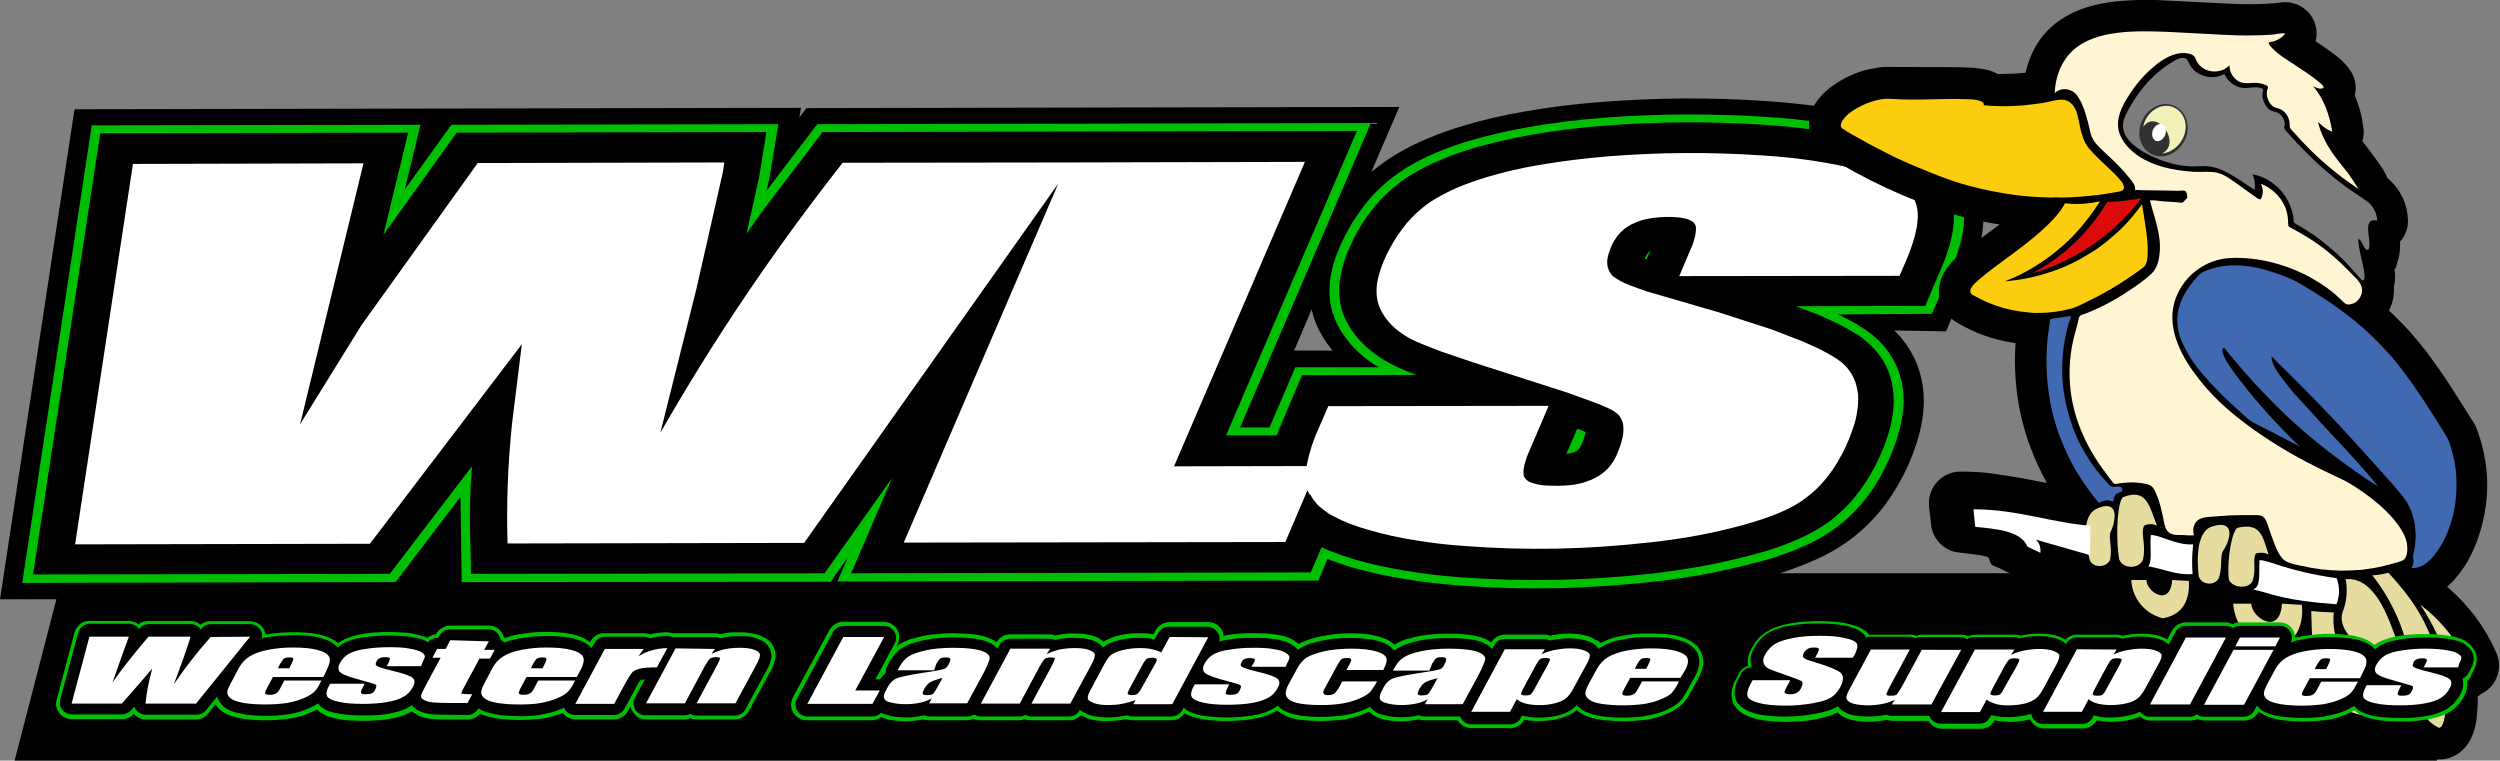 <?xml version="1.0" encoding="UTF-8"?>
<svg xmlns="http://www.w3.org/2000/svg" xmlns:xlink="http://www.w3.org/1999/xlink" version="1.1" id="Layer_1" x="0px" y="0px" viewBox="0 0 855.6 260.3" style="enable-background:new 0 0 855.6 260.3;" xml:space="preserve">
<rect x="0" y="0" width="855.6" height="260.3" fill="#808080" stroke="none"/>
<style type="text/css">
	.st0{fill:#00BF02;}
	.st1{fill:#FFFFFF;}
	.st2{fill:#E6DCA0;}
	.st3{fill:#4069B2;}
	.st4{fill:#FFF5D2;}
	.st5{fill:#FCCD0E;}
	.st6{fill:#DC0A0A;}
	.st7{fill:#7C7C7C;}
	.st8{fill:#313131;}
	.st9{fill:#F0F0B9;}
</style>
<path d="M21.6,196.2H834v64.1H5"></path>
<path d="M68.6,162.6h260v41.9h-260L68.6,162.6z M456.1,120l-1-1.2c-1.3-1.7-2.3-3.3-3.3-5.1c-1.4-2.6-2.3-5-2.9-7.8l-6,14.1  L456.1,120 M648.3,113.1l0.9,0.9c3.2,3.4,5.4,6.9,7,11c1.2,3.1,1.8,6.1,2.1,9.4c0.2,3.1,0.1,6-0.4,9.1s-1.2,5.9-2.2,8.9  c-1.7,5.1-3.7,9.5-6.5,14.2c-1.7,2.8-3.3,5.3-5.4,7.9c-2.1,2.5-4.1,4.7-6.7,7c-3.8,3.4-7.8,6.1-12.7,8.6c-3.2,1.6-6.3,2.9-9.8,4.2  c-3.6,1.4-7,2.4-10.8,3.5c-12.1,3.2-23.4,5.4-36,6.8c-23.8,2.7-45.8,3.1-69.8,1.4c-6.3-0.5-12-1.2-18.2-2.1  c-6.7-1.1-12.8-2.4-19.2-4.3l-2.3-0.7l-2.4,5.5l-304.5,0.6l-0.2-15.7l-12,15.8L0,205.1L25.5,37.4l248.6-0.5l-0.5,3.2l2.4-3.1  l202.9-0.4l-9.6,22.3l1.6-1.3c1.9-1.5,3.7-2.8,5.8-4.1l0.3-0.2c3.8-2.3,7.4-4.2,11.6-5.9c4.3-1.8,8.2-3.2,12.7-4.5  c6.8-2,13.2-3.5,20.3-4.7c9-1.6,17.2-2.6,26.4-3.3c19.4-1.5,37.2-1.6,56.7-0.3c7.2,0.5,13.6,1.2,20.7,2.2c5.3,0.8,10.1,1.7,15.3,3  c3.7,0.9,7,1.8,10.5,3.1c2.6,0.9,5,1.9,7.4,3c1.7,0.8,3.2,1.6,4.8,2.6c1.6,1,3,2,4.5,3.2c4.2,3.3,7.2,7.2,9,11.8  c0.6,1.7,1.1,3.2,1.4,5c0.4,2.5,0.6,4.8,0.5,7.2c-0.1,2.3-0.4,4.4-0.9,6.7c-0.5,2.3-1,4.4-1.8,6.7c-0.8,2.3-1.6,4.5-2.6,6.8  l-7.5,17.5L648.3,113.1L648.3,113.1z"></path>
<path class="st0" d="M629,107.6l1.1,0.5l0.2,0.1c2,1,3.7,1.9,5.6,3l0.2,0.2l2.2,1.4l0.2,0.1c5.3,3.7,9,8.2,11.1,13.7  c1,2.7,1.6,5.2,1.8,8c0.2,2.8,0.1,5.3-0.4,8.1c-0.5,2.8-1.1,5.4-2,8.1c-1.6,4.7-3.5,8.9-6,13.3c-1.5,2.6-3.1,4.8-5,7.2  c-1.8,2.3-3.7,4.3-6,6.3c-3.4,3.1-7,5.5-11.3,7.7c-3,1.5-5.8,2.7-9,3.9c-3.4,1.3-6.6,2.3-10.2,3.2c-11.7,3.1-22.6,5.2-34.8,6.6  c-23.3,2.6-44.8,3.1-68.2,1.3c-6.1-0.5-11.6-1.1-17.5-2.1c-6.4-1-12.1-2.3-18.3-4c-3-0.9-5.6-1.8-8.4-2.9l-3.1,7.4L286.6,199  l3.6-8.3l-5.9,8.4L158,199.2l-0.4-29.2l-22.2,29.2L7.6,199.5L31.4,42.9l112.5-0.2l-5.4,22.2l16-22.2l111.9-0.2l-3.1,18.6l-1,4.2  l17.4-22.8l189.5-0.4l-44.8,104.2l10.1,0l0.1-0.3l8.7-20.3l28.6,0l-1-0.6c-5.8-3.6-10-8.1-12.9-13.5c-2-3.8-3-7.6-3-11.8  c0-2.3,0.2-4.4,0.7-6.7c0.6-2.9,1.5-5.5,2.7-8.3c1.3-3,2.6-5.6,4.3-8.4c1.7-2.7,3.4-5.1,5.5-7.7c3.6-4.3,7.6-7.7,12.6-10.9l0.2-0.2  c3.5-2.1,6.8-3.8,10.6-5.4c4-1.7,7.7-3,12-4.2c6.6-1.9,12.7-3.3,19.5-4.5c8.7-1.5,16.8-2.5,25.7-3.2c19-1.4,36.5-1.5,55.5-0.3  c6.9,0.4,13.2,1.1,20,2.1c5.1,0.8,9.7,1.7,14.6,2.9c3.4,0.8,6.5,1.7,9.8,2.9c2.3,0.8,4.4,1.7,6.7,2.7c1.5,0.7,2.8,1.4,4.2,2.2  c1.4,0.8,2.6,1.7,3.8,2.6c1.3,1,2.4,2.1,3.4,3.3c1.7,2,2.9,3.9,3.8,6.2c0.5,1.4,0.9,2.7,1.2,4.1c0.4,2.1,0.5,4,0.4,6.1  c-0.1,2.1-0.3,4-0.8,6c-0.4,2.1-1,4-1.7,6.1c-0.8,2.2-1.5,4.2-2.5,6.4l-6,13.8L629,107.6L629,107.6z"></path>
<path d="M542.7,147.9l-1.6-0.7l-1.3-0.5l-3.7,8.6l1-0.1c0.6-0.1,1.2-0.3,1.7-0.5c0.8-0.3,1.4-0.8,1.8-1.4c0.3-0.4,0.5-0.8,0.7-1.3  c0.5-1,0.8-2,1.1-3.1C542.6,148.6,542.6,148.3,542.7,147.9 M564.9,85.8c-0.4,0.2-0.6,0.4-0.9,0.8c-0.3,0.4-0.6,0.8-0.8,1.3l-0.3,0.6  l0.6,0.2L564.9,85.8 M614.7,104.8l7.6,2.9l6.1,2.8l0.2,0.1c1.9,0.9,3.6,1.8,5.3,2.9l0.2,0.1l2.1,1.3l0.2,0.1  c0.8,0.6,1.5,1.1,2.2,1.7c3.7,3.1,6.2,6.5,7.8,10.7c0.9,2.5,1.4,4.8,1.6,7.3c0.2,2.6,0.1,4.9-0.3,7.5c-0.4,2.7-1,5.1-1.9,7.7  c-1.5,4.6-3.4,8.6-5.9,12.9c-1.5,2.4-2.9,4.6-4.8,6.9c-1.7,2.2-3.5,4.1-5.7,6c-3.2,2.9-6.5,5.1-10.6,7.2c-2.8,1.4-5.5,2.6-8.5,3.7  c-3.3,1.2-6.4,2.2-9.9,3.1c-11.5,3.1-22.3,5.1-34.2,6.5c-23,2.6-44.3,3-67.5,1.3c-6-0.5-11.3-1.1-17.2-2.1c-6.2-1-11.8-2.2-17.8-3.9  c-2.6-0.8-5-1.6-7.6-2.6c-1.3-0.5-2.5-1-3.8-1.6l-3.7,8.6l-157.3,0.3l14-32.6l-23.1,32.6l-121,0.2l-0.2-10.2  c-0.4-9.1-0.2-17.4,0.5-26.6l-28.1,36.8l-122.1,0.2l23-151l105.4-0.2l-8.5,35l25.1-35l106-0.2l-2.5,15.4L255.5,80l5.1-7.3l20.9-27.5  l182.9-0.4L419.6,149l17.4,0l0.8-2.2l7.8-18.4l39.2-0.1l-3.7-1.4l-2.8-1.2l-0.1-0.1c-2.9-1.3-5.4-2.8-7.8-4.6  c-4.1-3.1-7.2-6.5-9.4-10.7c-1.1-2-1.8-3.9-2.2-6c-0.3-1.6-0.5-3.1-0.5-4.7c0-2.2,0.2-4.1,0.7-6.2c0.6-2.8,1.4-5.2,2.5-7.8  c1.2-2.8,2.5-5.4,4.1-8.1c1.6-2.6,3.2-4.9,5.3-7.3c3.4-4,7.2-7.3,11.9-10.3l0.2-0.1c3.3-2,6.4-3.6,10.1-5.1  c3.8-1.6,7.5-2.9,11.5-4.1c6.4-1.8,12.4-3.2,19.1-4.4c8.6-1.5,16.5-2.5,25.2-3.2c18.8-1.4,36.1-1.5,55-0.3c6.8,0.5,13,1.1,19.7,2.1  c4.9,0.7,9.4,1.6,14.3,2.8c3.3,0.8,6.3,1.7,9.5,2.8c2.2,0.8,4.2,1.5,6.3,2.5c1.4,0.7,2.6,1.3,3.8,2.1s2.3,1.5,3.4,2.4  c1.2,0.9,2.1,1.8,3,2.9c1.5,1.7,2.5,3.5,3.3,5.5c0.5,1.2,0.8,2.4,1.1,3.7c0.3,1.9,0.5,3.7,0.4,5.6c-0.1,2-0.3,3.7-0.7,5.6  c-0.4,2-0.9,3.9-1.6,5.8c-0.7,2.2-1.5,4.1-2.4,6.2l-5.1,12L614.7,104.8L614.7,104.8z M534.9,137.4l-7.9,18.3c-0.4,1-0.8,1.9-1.1,3  c-0.2,0.6-0.3,1.1-0.4,1.7c0,0.3-0.1,0.5-0.1,0.8c0,0.2,0,0.3,0,0.5l0.1,0.1c0.3,0.1,0.5,0.2,0.9,0.3c0.5,0.1,1,0.2,1.5,0.3  c0.7,0.1,1.3,0.2,2,0.2c2.1,0.1,4,0.1,6-0.1c1.1-0.1,2-0.2,3-0.4c1.3-0.3,2.4-0.6,3.6-1.1c2.2-1,4-2.3,5.2-4.1  c0.6-0.8,1-1.6,1.3-2.4c0.5-1.3,1-2.4,1.4-3.7c0.2-0.7,0.4-1.4,0.5-2.1c0.1-0.6,0.2-1.1,0.2-1.7c0-0.4,0-0.9-0.1-1.3  c0-0.3-0.1-0.6-0.3-1c-0.1-0.2-0.2-0.4-0.3-0.6c-0.2-0.2-0.4-0.4-0.7-0.6c-0.5-0.3-1-0.5-1.5-0.8c-1.2-0.6-2.4-1.1-3.7-1.6  L534.9,137.4 M576.2,78.5c-0.3-0.1-0.6-0.2-0.9-0.3c-0.4-0.1-0.9-0.2-1.3-0.2c-2.6-0.3-5.1-0.2-7.7,0.2c-1.1,0.2-2,0.4-3,0.7  c-0.9,0.3-1.7,0.6-2.5,1c-1.6,0.8-2.8,1.8-3.7,3.1c-0.7,0.9-1.2,1.8-1.6,2.7c-0.3,0.7-0.5,1.3-0.8,2c-0.2,0.6-0.3,1.1-0.3,1.7  c0,0.4-0.1,0.8,0,1.3c0,0.3,0.1,0.6,0.2,0.9c0.1,0.3,0.3,0.5,0.5,0.8l0.2,0.2c0.1,0.1,0.1,0.1,0.2,0.2c0.1,0.1,0.2,0.2,0.3,0.2  c0.4,0.2,0.8,0.5,1.2,0.7c0.9,0.4,1.8,0.8,2.7,1.2c1.8,0.7,3.5,1.3,5.4,1.9l3.8,1.1l6.1-14.1c0.4-0.9,0.7-1.8,1-2.8  c0.2-0.5,0.3-1,0.4-1.5c0-0.2,0-0.5,0-0.7C576.2,78.6,576.2,78.6,576.2,78.5 M569.1,98l20.2,5.8l18.5,6l10.8,4.2l5.8,2.7  c1.7,0.8,3.1,1.6,4.7,2.5l2,1.3c0.6,0.4,1.2,0.8,1.7,1.3c2.7,2.2,4.6,4.8,5.7,7.8c0.7,1.9,1.1,3.7,1.2,5.7c0.2,2.1,0.1,4.1-0.3,6.2  c-0.4,2.4-0.9,4.5-1.7,6.8c-1.4,4.2-3.1,7.8-5.3,11.7c-1.3,2.1-2.6,4-4.2,6c-1.5,1.9-3,3.5-4.9,5.1c-2.7,2.4-5.4,4.3-8.8,6  c-2.5,1.2-4.8,2.3-7.5,3.2c-3.1,1.1-5.9,2-9.1,2.9c-11,2.9-21.3,4.9-32.7,6.2c-22.4,2.5-43.1,2.9-65.6,1.2  c-5.7-0.4-10.8-1.1-16.4-1.9c-5.8-0.9-11-2.1-16.7-3.7c-2.4-0.7-4.5-1.4-6.8-2.3c-2-0.8-3.8-1.6-5.7-2.6c-1.1-0.6-2.1-1.2-3.2-1.9  c-0.9-0.6-1.7-1.3-2.6-2l-5.5,12.8l-139.5,0.3l39.9-92.8l-65.7,92.9l-108,0.2l-0.1-3.4c-0.4-14.1,0.1-26.9,1.5-41l1.6-12.8  L129,189.5l-107.9,0.2L41.8,52.6l87.7-0.2l-16.8,69l7.3-11.8l41.1-57.3l91.7-0.2l-1.2,7.3l-9.1,39.8l-5.8,22.9  C251.9,98,267,76.6,284.9,53.7l1.2-1.6l166.5-0.3L407.8,156l35.9-0.1l0.2-0.9l1-3.3c0.6-1.9,1.3-3.6,2.1-5.5l4.7-10.9l76.5-0.1  l-25.2-8.1l-11.4-3.9l-6.6-2.5l-2.5-1.1c-2.3-1.1-4.3-2.2-6.3-3.7c-3.2-2.4-5.6-5.1-7.3-8.4c-0.8-1.4-1.3-2.8-1.6-4.4  c-0.3-1.2-0.4-2.3-0.4-3.6c0-1.7,0.2-3.3,0.5-5c0.5-2.3,1.2-4.4,2.2-6.7c1.1-2.6,2.3-4.9,3.8-7.4c1.4-2.3,2.9-4.3,4.6-6.4  c2.9-3.4,6.1-6.2,10.1-8.8c2.9-1.8,5.7-3.2,8.9-4.5c3.5-1.5,6.9-2.6,10.6-3.8c6.1-1.8,11.7-3,18-4.2c8.2-1.4,15.9-2.4,24.3-3  c18.3-1.4,35.1-1.5,53.5-0.3c6.5,0.4,12.4,1.1,18.9,2c4.7,0.7,8.8,1.5,13.3,2.6c3,0.7,5.8,1.5,8.7,2.5c1.9,0.7,3.5,1.3,5.3,2.2  c1.1,0.5,2,1,3,1.6c0.9,0.6,1.7,1.1,2.5,1.8c0.8,0.7,1.5,1.3,2.1,2c1,1.1,1.6,2.2,2.2,3.5c0.3,0.9,0.6,1.7,0.7,2.6  c0.3,1.4,0.4,2.8,0.3,4.2c-0.1,1.6-0.3,3.1-0.6,4.7c-0.4,1.8-0.8,3.4-1.4,5.2c-0.7,2-1.4,3.8-2.2,5.8l-3.2,7.4L569.1,98L569.1,98z"></path>
<path class="st1" d="M447.5,167.7l-7.6,17.8l-130.6,0.2l52.9-122.9l-87,123L173.7,186c-0.4-14,0.1-26.7,1.5-40.7l3.4-27.5l-52,68.3  l-100.9,0.2L45.5,56.1l78.9-0.2l-21.7,89.3l21-33.9l39.8-55.5l84.4-0.2l-0.5,3.3l-9,39.7L226,148.1c18.9-32.9,38.5-61.9,62.4-92.4  l76.9-0.1l81.3-0.2l-44.8,104.2l45.4-0.1l0.1-0.5c0.4-2.2,0.9-4.1,1.6-6.3c0.6-1.8,1.2-3.5,2-5.2l3.7-8.5l75.4-0.1l-6.8,15.9  c-0.5,1.1-0.9,2.2-1.2,3.3c-0.2,0.7-0.4,1.3-0.5,2.1c-0.1,0.4-0.1,0.8-0.1,1.2c0,0.3,0,0.6,0,1c0,0.2,0.1,0.3,0.1,0.4  c0,0.1,0.1,0.3,0.2,0.4c0,0.1,0.1,0.2,0.2,0.4c0.1,0.2,0.3,0.4,0.5,0.6c0.2,0.2,0.4,0.3,0.7,0.5c0.3,0.2,0.5,0.3,0.8,0.4  c0.5,0.2,1.1,0.4,1.6,0.5c0.7,0.2,1.3,0.3,2,0.4c0.8,0.1,1.6,0.2,2.4,0.2c2.3,0.1,4.4,0.1,6.7-0.1c1.2-0.1,2.3-0.2,3.5-0.5  c1.6-0.3,3-0.8,4.5-1.4c3-1.3,5.3-3.1,7-5.5c0.7-1,1.2-1.9,1.7-3c0.6-1.4,1-2.6,1.5-4c0.2-0.8,0.4-1.5,0.6-2.4  c0.1-0.7,0.2-1.4,0.2-2.1c0-0.6,0-1.2-0.1-1.9c-0.1-0.6-0.2-1.1-0.5-1.6c-0.2-0.5-0.5-0.9-0.8-1.4c-0.5-0.6-1.1-1.1-1.9-1.6  c-0.6-0.4-1.2-0.6-1.9-1c-1.3-0.6-2.6-1.1-4-1.7l-9.9-3.6l-32.1-10.3l-11.2-3.8l-6.4-2.5l-2.3-1c-2.1-0.9-3.8-2-5.5-3.2  c-2.8-2.1-4.8-4.4-6.3-7.2c-0.6-1.2-1-2.3-1.3-3.6c-0.2-1-0.3-1.9-0.3-3c0-1.5,0.1-2.9,0.5-4.4c0.5-2.1,1.1-4.1,2-6.1  c1-2.5,2.2-4.6,3.6-7c1.3-2.1,2.7-4,4.3-6c2.7-3.1,5.6-5.7,9.3-8c2.7-1.6,5.2-2.9,8.2-4.2c3.4-1.4,6.6-2.5,10.2-3.6  c5.9-1.7,11.3-3,17.4-4c8.1-1.4,15.6-2.3,23.8-3c18.1-1.4,34.7-1.5,52.8-0.3c6.4,0.4,12.2,1,18.5,2c4.5,0.7,8.5,1.5,12.9,2.5  c2.9,0.7,5.5,1.4,8.2,2.4c1.7,0.6,3.3,1.2,4.9,2c0.9,0.4,1.7,0.9,2.6,1.4c0.8,0.5,1.4,0.9,2.1,1.5c0.6,0.5,1.1,1,1.6,1.6  c0.7,0.8,1.2,1.6,1.5,2.6c0.3,0.7,0.5,1.3,0.6,2c0.2,1.2,0.3,2.3,0.2,3.6c-0.1,1.5-0.2,2.8-0.6,4.2c-0.3,1.7-0.8,3.2-1.3,4.8  c-0.6,1.9-1.3,3.6-2.1,5.5l-2.2,5.1l-75.4,0.1l4.1-9.7c0.5-1,0.8-2,1.1-3.1c0.2-0.6,0.3-1.2,0.4-1.9c0-0.4,0.1-0.7,0.1-1.1  c0-0.3,0-0.6,0-0.9c0-0.2,0-0.3-0.1-0.4c0-0.1-0.1-0.2-0.1-0.4c0-0.1-0.1-0.2-0.2-0.3c-0.1-0.2-0.3-0.4-0.4-0.6  c-0.2-0.2-0.4-0.3-0.6-0.4c-0.4-0.2-0.7-0.4-1.2-0.6c-0.5-0.2-1-0.3-1.5-0.4c-0.6-0.1-1.2-0.2-1.8-0.3c-3.1-0.3-5.9-0.2-8.9,0.2  c-1.3,0.2-2.5,0.4-3.8,0.8c-1.2,0.4-2.2,0.8-3.3,1.3c-2.1,1.1-3.7,2.4-5,4.1c-0.8,1.1-1.5,2.2-2,3.4c-0.3,0.8-0.6,1.5-0.9,2.4  c-0.2,0.7-0.4,1.4-0.5,2.1c-0.1,0.7-0.1,1.2,0,1.9c0,0.6,0.2,1.1,0.4,1.6c0.2,0.7,0.6,1.3,1.1,1.9c0.1,0.2,0.2,0.3,0.4,0.4  c0.2,0.2,0.3,0.3,0.5,0.4c0.2,0.1,0.4,0.3,0.6,0.4c0.5,0.3,1,0.6,1.5,0.9c1,0.5,2,1,3.1,1.4c2,0.8,3.8,1.4,5.8,2.1l24.4,7.1  l18.3,5.9l10.6,4.1l5.6,2.5c1.5,0.8,2.9,1.5,4.4,2.4l1.8,1.1c0.5,0.4,1,0.7,1.5,1.1c2.2,1.8,3.7,3.9,4.7,6.4  c0.6,1.6,0.9,3.2,1.1,4.8c0.1,1.9,0,3.7-0.3,5.6c-0.3,2.2-0.8,4.2-1.6,6.3c-1.3,3.9-2.9,7.4-5.1,11.1c-1.2,2-2.4,3.7-3.9,5.6  c-1.4,1.7-2.8,3.2-4.5,4.7c-2.4,2.1-4.9,3.9-7.9,5.4c-2.3,1.2-4.5,2.1-7,3c-2.9,1.1-5.7,1.9-8.7,2.8c-10.7,2.9-20.8,4.8-32,6  c-22.1,2.5-42.4,2.9-64.6,1.2c-5.5-0.4-10.5-1-16-1.9c-5.6-0.9-10.7-2-16.1-3.6c-2.2-0.6-4.2-1.3-6.4-2.1c-1.8-0.7-3.5-1.5-5.2-2.4  c-1-0.5-1.9-1-2.8-1.7c-0.8-0.6-1.5-1.1-2.3-1.8c-0.7-0.6-1.2-1.2-1.7-1.9c-0.5-0.6-0.9-1.2-1.2-1.9  C448,169.2,447.8,168.5,447.5,167.7L447.5,167.7z"></path>
<path d="M719.5,193.9l0.1-0.2C719.6,193.8,719.6,193.8,719.5,193.9 M848,238.6l0,1.5l-0.1,1.9c-0.1,1.3-0.2,2.6-0.3,3.9l0,0.1  l-0.3,1.7v0.1c-0.1,0.7-0.3,1.3-0.5,2c-0.2,0.8-0.4,1.4-0.8,2.2c-0.4,1-0.9,1.8-1.5,2.7c-0.9,1.3-1.9,2.3-3.2,3.2  c-2,1.3-4.1,2-6.5,2l-2.5,0l-2.2-1c-1.6-0.8-2.9-1.6-4.3-2.6l-0.2,0.1c-1.3,0.5-2.5,0.7-3.8,0.7c-2.4,0.1-4.6-0.3-6.8-1.3  c-0.5,0.1-1.1,0.1-1.6,0.2c-0.9,0.1-1.8,0.1-2.7,0c-1.7-0.1-3.3-0.3-5-0.7c-3.7-0.8-7-2.1-10.3-3.9c-1.9-1-3.5-2.1-5.1-3.5  c-1.8-1.5-3.3-3.1-4.6-5.1c-1.6-2.4-2.7-4.8-3.2-7.6l0-0.2l0-0.2l-0.3-2.5c-1,0.3-1.9,0.5-3,0.7l-2.2,0.4l-2.2-0.5  c-9.2-2.3-16.5-8.8-19.6-17.8l-0.4,0.4c-1.5,1.8-3.2,3.2-5.2,4.3c-2.4,1.3-4.8,2.2-7.5,2.6l-2.2,0.4l-2.2-0.5  c-4.4-1.1-8.1-3.1-11.4-6.3c-3.3-3.1-5.5-6.8-6.7-11.2c-2.7,0.2-5.2-0.4-7.6-1.6c-2.4-1.2-4.3-3-5.7-5.3l-5.6-1.6  c-1.6,1.1-3.3,1.7-5.3,1.9c-2,0.1-3.8-0.2-5.5-1c-1.4-0.7-2.9-1.4-4.3-2.1c-0.7-0.4-1.4-0.7-2.2-1c-0.5-0.2-1.4-0.5-1.8-0.9  c-0.2-0.2-0.3-0.5-0.4-0.7c-0.2-0.4-0.3-0.9-0.5-1.3c0-0.1-0.1-0.3-0.2-0.4c-0.3-0.3-1.1-0.4-1.5-0.5c-0.7-0.2-1.4-0.3-2.1-0.4  l-3.8-0.5l-2.6-0.3c-2.5-0.2-4.7-1.3-6.5-3.1c-1.8-1.8-2.9-4-3.1-6.5l-0.7-6.1c-0.3-3.1,0.6-6.1,2.7-8.4c2.1-2.3,4.9-3.6,8-3.6  c4.3,0,8.3,0.2,12.6,0.9l8.2,1.3l8.8,1.7l-0.4-0.8c-8-14.8-11.4-30.3-10.3-47.1l-0.9-0.1c-6.8-1.1-12.8-3.2-18.8-6.7  c-2.3-1.3-4.1-3.1-5.3-5.6l-0.1-0.2c-1.4-3-1.5-6.2-0.4-9.2c0.5-1.6,1.3-2.9,2.3-4.2c0.7-0.9,1.4-1.8,2.3-2.6  c0.8-0.8,1.5-1.4,2.3-2.1l2.5-2l10.7-7.9l-1.5-0.2c-5.1-0.9-9.8-1.9-14.8-3.4l-0.1,0l-0.1-0.1c-15.8-5.2-29.6-11.6-43.7-20.4  l-0.6-0.4l-0.5-0.5c-3-2.7-4.4-6.5-3.9-10.5c0.2-1.4,0.5-2.6,1-3.9c0.4-1,0.9-1.8,1.5-2.6c0.5-0.7,1-1.4,1.6-2  c0.5-0.6,1.1-1.1,1.6-1.6c1.8-1.6,3.6-2.8,5.7-4c2.9-1.6,5.8-2.8,9.1-3.5c1.8-0.4,3.5-0.7,5.4-0.8h0.2l25.5,0.1l4.5,0.2h0.1  c0.8,0.1,1.5,0.2,2.4,0.3c0.9,0.1,1.7,0.3,2.6,0.5c1.2,0.3,2.2,0.7,3.2,1.3l1.5,0c2.8,0,5.3-0.1,8.1-0.4l0.4-1.5  c0.7-2.5,1.5-4.7,2.8-7c2.4-4.4,5.7-7.8,10-10.4c2-1.2,3.9-2.1,6-2.9c2.1-0.8,4.1-1.3,6.3-1.8c2.2-0.4,4.2-0.7,6.3-0.9  c2.2-0.2,4.2-0.3,6.5-0.4l6.5,0l25.9,1.3c4,0.2,7.7,0.2,11.7,0c1.8-0.1,3.4-0.2,5.1-0.5c3.6-0.4,7,0.9,9.4,3.5  c2.4,2.7,3.3,6.3,2.4,9.8l3.5,2.4l3.3,2.4l1.7,1.4c0.6,0.5,1.1,1.1,1.7,1.7c0.7,0.7,1.3,1.5,1.8,2.3c1.6,2.5,2.1,5.5,1.4,8.4  c1.6,3.7,2.5,7.3,3,11.3c0.2,1.5,0,2.9-0.4,4.3l3.5,4.6c1.2,1.6,2.3,3.1,3.4,4.8l1.1,2c0.2,0.4,0.4,0.8,0.6,1.3l0.4,0.3  c4.1,3.6,6.4,8.5,6.6,13.9c0.1,2.8-0.8,5.4-2.7,7.5l0,1.5l0,0.2c0,1.5-0.2,2.8-0.6,4.3l-0.9,3.1l-0.4,0.3l0.1,0.9  c0.1,0.6,0.1,1.1,0.1,1.8c0,1.1-0.1,2.1-0.4,3.2c0.2,2.9-0.4,5.7-1.7,8.3l1.5,1.4c4.3,4.1,7.9,8.2,11.5,12.9  c2.8,3.8,5.3,7.3,7.9,11.3l8.5,13.4l0.3,0.6c5.1,12.8,5.2,26.2,0.5,39.1c-1,2.7-2.1,5-3.5,7.5c-1.4,2.3-2.9,4.3-4.7,6.3  c-0.7,0.7-1.4,1.4-2.1,2l0.6,0.5c7.1,6.3,12.4,13.4,16.2,22c1.2,2.6,1.3,5.5,0.3,8.2c-1,2.7-2.9,4.8-5.5,6l-1.1,0.9l-0.1,0.1  L848,238.6L848,238.6z M777.5,207c-1.2-0.3-2.5-0.7-3.7-1c0,1.3,1,2.5,2,3.1c0.2,0.1,0.7,0.4,0.9,0.3c0.2-0.1,0.3-0.6,0.4-0.8  C777.4,208.1,777.4,207.5,777.5,207 M739.9,198.4c0,0.1-0.6,2-0.1,2c-1.1-0.1-1.9-1.5-2-2.6C738.5,198,739.2,198.2,739.9,198.4   M823.4,197c0.8,1.2,1.6,2.4,2.5,3.5c0.5,0.6,1,1.3,1.5,1.9c0.2,0.2,0.5,0.9,0.7,1c0.3,0.1,1,0.1,1.4,0.2c1.4,0.5,2.7,1.9,3.8,2.9  c4.8,4.2,9,9.2,12.1,14.8c0.8,1.4,1.5,2.9,2.2,4.3c0.6,1.2,0.8,2.5,0,3.7c-0.6,1-1.5,1.2-2.3,1.8c-0.6,0.4-1.2,1.1-1.8,1.6  c-0.5,0.4-1.2,0.8-1.8,1c-0.3,0.1-0.8,0.1-1,0.3c-0.5,0.2-0.2-0.1-0.3,0.4c-0.1,1.4,0.2,3,0.2,4.4c0,2.7-0.1,5.5-0.7,8.2  c-0.6,2.6-2.8,6.4-6.1,5.2c-3.2-1.1-6-4-7.7-6.9c-0.2,4.2-5.2,4.9-8.3,3.3c-0.4-0.2-0.7-0.4-1-0.6c-0.5-0.4-0.6-0.6-1.2-0.4  c-0.8,0.4-1.8,0.6-2.7,0.7c-2,0.2-4-0.1-5.9-0.6c-7.2-1.7-15.3-6.2-17.2-13.9c-0.6-2.2-0.8-4.7-1-7c-0.3-2.4-0.5-4.8-0.7-7.3  c-2,2.7-5,4.5-8.2,5.4c-1,0.2-2.1,0.6-3.1,0.4c-1.2-0.3-2.5-0.7-3.6-1.2c-5.1-2.3-9.2-6.7-11-12.1c-0.9-2.6-2.4-7.5,1.1-8.8  c-0.9-0.5-1.7-1.1-2.3-1.9c-2.3,2.1-5.8,2.4-8.4,0.8c-0.3,3.5-1.6,6.9-4.2,9.3c-1.3,1.2-2.8,2.1-4.4,2.7c-1.1,0.4-2.7,1-3.9,0.9  c-2.6-0.3-5.4-1.9-7.4-3.6c-2.3-1.8-4.1-4.3-5.2-7c-0.6-1.5-1.1-3.1-1.2-4.8c0-0.4-0.1-0.9-0.1-1.4c0-0.4,0.4-1.2,0.2-1.4  c-0.2-0.3-1-0.5-1.3-0.7c-0.5-0.3-0.9-0.7-1.2-1.1c-1.9,2-4.8,2.4-7.3,1.6c-1.2-0.4-2.3-1.1-3.2-2.1c-0.4-0.5-0.8-1.1-1-1.7  c-0.1-0.3-0.2-1.2-0.4-1.4c-0.1-0.1-1-0.2-1.3-0.3c-0.7-0.2-1.4-0.4-2.1-0.6c-2.1-0.6-4.1-1.2-6.2-1.8c-1.4-0.4-2.8-0.8-4.2-1.2  c-0.2,1.5-1.5,2.7-2.9,2.9c-0.9,0.1-1.7-0.1-2.5-0.5c-1-0.5-1.9-0.9-2.9-1.4c-0.7-0.3-1.7-0.6-2.2-1.1c-0.5-0.4-0.7-1.5-1.1-2.1  c-1.3-1.6-3.6-2.2-5.5-2.7c-2.2-0.5-4.5-0.8-6.7-1c-1.8-0.2-4.1,0-5.3-1.8c-1-1.5-0.8-4-1-5.6c-0.2-2.2-0.5-4.6,2.1-5.6  c0.9-0.3,1.9-0.2,2.8-0.2c1.1,0,2.2,0.1,3.3,0.1c2.2,0.1,4.3,0.3,6.5,0.6c6.5,1,12.9,2.3,19.3,3.5c2.7,0.5,5.4,0.9,8,1.2  c0.6,0.1,1.7,0.4,2.2,0.2c0.5-0.1,0.9-1.1,1.3-1.5c0.1-0.1,0.4-0.3,0.5-0.4c0.2-0.4,0.3,0.1,0-0.5c-0.2-0.5-0.7-0.9-1-1.4  c-2.4-3.1-4.5-6.4-6.4-9.9c-7.4-13.6-10.6-29.2-9.2-44.6c0.2-1.9,0.4-3.8,0.7-5.7c-7.7,0-15.3-1.7-22.2-5.2  c-1.7-0.8-3.5-1.7-4.4-3.4c-0.9-1.9-0.3-3.9,0.9-5.5c1.6-2.2,3.8-3.9,5.9-5.6c5.1-4,10.3-7.6,15.4-11.7c3-2.4,6.1-5.1,8.5-8.2  c-10.8-0.3-21.8-1.5-32.1-4.9c-11.9-3.9-23.4-9-34.3-15.1c-1.4-0.8-2.7-1.5-4-2.3c-1.3-0.8-3-1.5-4-2.6c-1.9-2.4-0.9-5.3,0.8-7.5  c1.9-2.3,4.6-4,7.2-5.3c2.7-1.4,5.7-2.3,8.8-2.6c1.8-0.2,3.6-0.1,5.4-0.1c3.3,0,6.6,0,9.9,0c4.6,0,9.1-0.1,13.7,0.2  c2,0.1,4.2,0.1,6.1,1c0.6,0.2,1,0.7,1.6,1c0.3,0.2,0.6,0.1,1,0.2c1.4,0.1,2.8,0.1,4.2,0.1c3.3,0,6.6-0.2,9.9-0.7  c0.8-0.1,1.6-0.2,2.5-0.4c0.3,0,0.9,0,1.1-0.2c0.3-0.2,0.1,0,0.2-0.4c0.3-1.2,0.3-2.6,0.5-3.9c1.2-5.8,4.2-11.1,9.2-14.4  c5.4-3.6,11.9-4.8,18.2-5.2c4.7-0.3,9.4-0.2,14,0c6.3,0.3,12.6,0.6,18.9,0.9c2.6,0.1,5.3,0.2,7.9,0.3c3.4,0,6.8,0,10.2-0.3  c1.3-0.1,3-0.6,4.2-0.2c0.9,0.3,1.7,1.1,2,2c1.1,2.4-1,4.5-2.9,5.7c3.2,2.1,6.4,4.3,9.5,6.5c1.4,1,2.7,1.9,4,3  c1.3,1.1,2.9,2.5,3,4.3c0.1,1.1-0.5,1.6-0.9,2.6c-0.2,0.4-0.2,0.2,0,0.7c0.2,0.4,0.4,0.8,0.6,1.1c1.2,2.4,2,5,2.6,7.6  c0.5,2.3,1.2,5.2-1.5,6.5c2,3.2,4.3,6.1,6.6,9.1c1,1.4,2,2.8,2.9,4.3c0.5,0.7,1,1.5,1.3,2.4c0.1,0.5,0,1,0.3,1.4  c0.3,0.3,0.9,0.6,1.2,0.8c1,0.7,1.8,1.6,2.6,2.6c1.5,2.1,3.3,6.3,1.5,8.7c-0.4,0.5-0.9,1-1.5,1.2c-0.7,0.3-0.7,0-0.7,0.6  c0,0.8,0.2,1.6,0.2,2.4c0.1,1.8,0.2,3.7-0.5,5.4c-0.2,0.4-0.3,0.5-0.6,0.8c-0.3,0.2-1.3,0.7-1.4,0.9c-0.2,0.4,0.3,1.5,0.4,1.9  c0.2,0.8,0.3,1.7,0.4,2.6c0.1,0.9,0.1,1.7-0.1,2.6c-0.1,0.4-0.3,0.8-0.3,1.2c0,0.4,0.1,0.9,0.2,1.3c0.1,3.4-1.8,6.7-4.8,8.3  c11.4,8.9,19.9,20.6,27.6,32.7c1.3,2.1,2.6,4.1,4,6.2c0.9,1.4,1.8,2.7,2.4,4.3c3.3,9.1,3.7,18.9,1.2,28.2c-1.3,5-3.4,9.9-6.7,13.9  c-1.5,1.9-3.5,3.7-5.7,4.8C828.3,197.8,825.2,198.5,823.4,197L823.4,197z"></path>
<path class="st2" d="M793,233c-1.3-8.2-1.9-15.6-2-23.9c2.6,0.3,5,0.4,7.7,0.5c-1.7,18.8,17,24.8,16.2,34.5  C813.7,247.3,795.4,243.3,793,233L793,233z M803,219.3c2.1,2.6,4.7,4.3,7.9,5.2c0.9,0.1,1.4-1.3,0.6-1.8c-5.9-2.1-12.2-8.3-9.4-14.2  c1.1-3.4,1.3-6.8,0.7-10.3c10.3-0.8,14.8,13.9,17.6,21.4l1.1,9.5l1.2,16.1c-0.1,1.9-5.5,1.2-6.2-3.7c-0.8-5.2-8-11.8-9-13.1  C805.4,225.9,801.1,219.5,803,219.3L803,219.3z M825.7,232.9c-1-13.4-5.5-25.4-13.8-36c1.9-0.1,3.7-0.4,5.5-0.9  c11,12,13.5,18.3,18.6,32.8c1.8,6.9,1.5,20.3-1.3,20.3C829.4,246.5,826.5,240.8,825.7,232.9L825.7,232.9z M838.4,228.6  c-2.4-7.9-5.5-14.8-10.1-21.7c7.3,5.6,12.7,12.4,16.5,20.8C842.5,227.7,840.2,233.6,838.4,228.6L838.4,228.6z"></path>
<g>
	<path id="SVGID_1_" class="st3" d="M825.9,194.4c-0.2,0-0.3,0-0.5-0.1c0.6-1.1,0.7-2.1,0.5-3.3c-0.2-0.9,0.1-1.5,0.3-2.4   c0.5-2.5,0.7-5.1,0.4-7.7c-0.1-1.7-0.5-3.3-1-4.9c-0.7-2.1-1.7-4.1-3.1-5.9c-1.4-1.9-3.1-3.6-4.6-5.4c-1.9-2.2-3.8-4.3-5.7-6.4   c-2.2-2.4-4.3-4.8-6.5-7.2c-2.5-2.8-5.1-5.5-7.6-8.2c-3.1-3.3-6.3-6.5-9.4-9.7c-3-3.1-6.1-6.1-9.1-9c-0.7-0.7-1.4-1.7-2.2-2.2   c0,2.7,2.2,5.6,3.8,7.7c1.6,2.1,3.2,4.2,5,6.1c3.1,3.4,6.2,6.8,9.3,10.2c3.5,3.8,7,7.4,10.4,11.2c2.5,2.8,4.9,5.5,7.3,8.4   c0.2,0.3,0.5,0.6,0.7,0.9c-4.8-3-9.5-6.3-14-9.7c-3.8-2.8-7.5-5.8-11.1-8.9c-2.3-2-4.7-4.1-6.9-6.2c-3.8-3.7-7.5-7.5-11.1-11.4   c-2.2-2.4-4.4-5-6.5-7.5c-0.8-0.9-1.5-1.8-2.3-2.8c-0.3-0.4-1-1.6-1.4-0.4c-0.2,0.5,0.2,1.2,0.3,1.7c1,2.6,2.8,4.9,4.4,7.1   c1.3,1.8,2.7,3.5,4,5.2c1.8,2.2,3.7,4.4,5.6,6.6c3.3,3.7,6.7,7.3,10.3,10.8c0.7,0.7,1.4,1.3,2.1,1.9c-3.2-1.7-6.5-3.3-9.7-5   c-1.7-0.9-3.4-1.7-5.1-2.6c-1.2-0.6-2.3-1.1-3.2-2c-3.1-2.7-6-5.4-9-8.3c-2.9-2.9-5.7-5.9-8.2-9.1c-2.1-2.7-3.9-5.6-5.3-8.8   c-1.2-2.8-1.8-5.7-1.6-8.7c0.2-3,1.3-6,3-8.7c0.7-1.1,1.4-2.1,2.2-3.1c0.6-0.8,1.3-1.5,1.9-2.2c0.6-0.6,1.1-1.1,1.9-1.4   c0.8-0.4,1.7-0.7,2.6-1c6.9-2.2,14.3-1.1,21,1.1c3.3,1.1,6.6,2.3,9.6,4.1c3.1,1.8,6.1,3.7,9.1,5.7c4.2,2.8,8.3,5.9,12.2,9.3   c3.5,3.1,6.8,6.5,9.9,10c1.7,1.9,3.2,4,4.8,6.1c1.6,2.1,3.1,4.2,4.5,6.4c1.5,2.1,2.9,4.3,4.3,6.5c1.4,2.2,2.8,4.5,4.2,6.7   c0.7,1.1,1.3,2.1,1.8,3.4c0.4,1.1,0.7,2.1,1,3.2c0.7,2.5,1.2,5.1,1.4,7.7c0.3,4,0.1,8.1-0.6,12c-0.5,2.3-1.1,4.6-1.9,6.8   c-1.2,3.4-3,6.6-5.3,9.4C831,192.5,828.7,194.4,825.9,194.4 M787.3,152.9C787.2,152.9,787.2,152.9,787.3,152.9z"></path>
</g>
<path class="st4" d="M791.8,29.6C791.9,29.6,791.8,29.6,791.8,29.6 M763.1,22.6C763.1,22.6,763.1,22.5,763.1,22.6 M793.5,41.9  C793.5,41.9,793.6,42,793.5,41.9 M793.5,41.9C793.5,41.9,793.6,42,793.5,41.9 M791.8,29.6C791.8,29.5,791.9,29.7,791.8,29.6   M791.8,29.6C791.8,29.5,791.8,29.7,791.8,29.6 M791.8,29.6C791.7,29.5,791.8,29.6,791.8,29.6 M791.8,29.5  C791.7,29.5,791.8,29.6,791.8,29.5 M791.7,29.5C791.7,29.5,791.8,29.6,791.7,29.5 M801.1,195.3c-4.5-0.1-8.9-0.6-13.3-1.6  c-1.8-0.4-4.3-0.8-5.9-1.9c-1.5-1.1-2.4-3.1-3.1-4.7c-0.8-2-1.5-4-2.2-6c-0.5-1.4-1.1-4.1-2.7-4.6c-1-0.3-2.2-0.2-3.2-0.2  c-1.2,0-2.5,0-3.7,0c-2.3,0-4.6,0.1-6.9,0.3c-1.3,0.1-2.6,0.2-4,0.3c-1.1,0.1-2.2,0.2-3.2,0.7c-2.1,1-2.7,3.5-2,5.6  c-1.3,0.1-2.7,0-4.1-0.1c-1.2,0-2.5,0.1-3.7-0.4c-2.3-1-2.3-3.4-2.8-5.6c-0.6-2.6-1.1-5.3-2.2-7.7c-0.3-0.7-0.6-1.5-1-2.1  c-0.6-1-1.2-1.3-2.3-1.6c-2.4-0.6-4.9-0.7-7.3-0.5c-0.7,0.1-1.4,0.1-2.1,0.2c-0.4,0.1-1.1,0.3-1.6,0.2c-0.4-0.1-0.7-0.5-1-0.9  c-0.5-0.6-0.9-1.1-1.3-1.7c-3.3-4.3-6.3-8.9-8.5-13.9c-4.6-10.1-5.9-21.1-3.6-32c0.5-2.4,1.3-4.7,1.8-7.1c0.2-0.8,0.2-1.7,1-2.1  c1-0.5,2.1-0.7,3.1-1.2c5-2.1,9.7-4.7,14.2-7.8c2.4-1.6,4.8-3.3,6.9-5.3c1.8-1.7,2.5-4.5,2.7-6.9c0.7-6.3-1.8-12.1-3.3-18.1  c1.4-0.2,3,0.2,4.4,0.3c1.5,0.1,3,0.2,4.6,0.3c0.6,0,1.3,0.2,1.9,0.2c0.6-0.1,0.8-0.6,1.1-0.9c0.3-0.3,0.8-0.6,0.8-1.1  c0-0.4-0.2-1.1-0.3-1.5c-0.3-1-2.1-0.6-3-0.6c-1.6,0-3.2-0.1-4.8-0.1c-3.2-0.1-6.5,0-9.8-0.2c0.3-1.4-0.9-2.8-1.7-3.8  c-1-1.3-2.1-2.5-3.2-3.7c-2.3-2.5-4.9-4.7-7.3-7.1c-1.1-1.1-2.1-2.3-2.7-3.8c-0.5-1.4-0.7-2.9-1.1-4.3c-0.8-3.2-1.8-6.6-3.6-9.3  c-1.7-2.7-5.6-3.4-7.9-1.1c0.2-5.4,2.1-10.8,6.2-14.6c4-3.7,9.5-5.3,14.8-6c5.8-0.8,11.7-0.6,17.5-0.4c6.4,0.3,12.8,0.7,19.2,1  c3.5,0.2,7.1,0.3,10.7,0.2c1.8,0,3.7-0.1,5.5-0.2c1.7-0.1,3.4-0.6,5-0.5c-0.9,1.4-2.5,2.3-4.1,2.8c-0.3,0.1-1.4,0.1-1.5,0.4  c-0.2,0.4,0.5,1.2,0.7,1.4c2.1,2.4,5.1,4.2,7.7,5.9c2.8,1.9,5.8,3.7,8.4,5.9c0.4,0.4,2.5,1.8,1.8,2.3c-0.9,0.7-2.7-0.2-3.5-0.6  c3.8,4.3,5.7,10,6.6,15.6c-1-0.4-1.9-0.9-2.7-1.5c-0.8-0.5-1.4-1.3-2.2-1.8c1.1,4.4,3.3,8.4,6,12c1.3,1.8,2.7,3.5,4.1,5.2  c1.4,1.8,2.5,3.8,3.8,5.7c-8-5.3-15.4-11.7-21.7-18.9c-0.5-0.6-1.5-1.4-1.8-2.2c-0.2-0.4,0-0.9-0.1-1.3c0-0.5-0.1-1.1-0.3-1.6  c-0.6-1.8-2-3.2-3.9-3.7c-1.1-0.2-1.7-0.6-2.4-1.5s-1.1-2-1.2-3.1c0-0.5,0-1,0.1-1.5c0.1-0.3,0.3-0.8,0.3-1.1  c-0.2-0.7-2.2-1.2-2.8-1.3c-2.5-0.5-4.8,0.6-7.1-0.6c-1-0.5-1.8-1.3-2.4-2.3c-0.7-1-0.8-2.1-0.9-3.2c-2.2,2.2-5.7,2.7-8.4,1.3  c-1.4-0.7-2.5-1.9-3.1-3.4c-0.5-1.6-1.8-1.9-3.4-2.1c-4.2-0.4-8.2,2.2-11.2,4.8c-3.3,2.8-6.1,6.1-8.4,9.8c-2.2,3.4-4.4,7.7-3.4,11.9  c0.9,3.8,4,6.9,7.2,9c3.5,2.2,7.7,3.6,11.8,4.3c2.1,0.4,4.2,0.6,6.4,0.8c2.3,0.1,4.7-0.1,7,0.1c2.5,0.2,4.7,1.6,6.7,3  c2,1.4,4,2.9,6,4.3c0.6,0.4,1.1,0.8,1.7,1.2c0.3,0.2,1.1,0.9,1.6,0.8c0.5-0.1,0.7-1.2,0.8-1.7c0.3-1.2,0-2.4-0.5-3.6  c3.5,1.4,6.5,4.1,8.1,7.6c0.9,1.9,1.2,4,1.2,6.2c0,0.9,0.4,1,1.2,1.4c1.1,0.6,2.2,1.2,3.2,1.8c4.1,2.3,8,5.1,11.5,8.2  c1.8,1.6,3.5,3.2,5.2,5c1.3,1.4,3.2,2.9,3.9,4.7c0.8,2-0.1,4.2-1.7,5.5c-0.7,0.5-1.5,0.8-2.3,0.9c-1.2,0.1-1.7-0.4-2.5-1.2  c-3.1-3.2-6.9-5.8-10.8-8c-8.2-4.5-18-7.1-27.4-6.7c-9,0.4-16.9,6.7-19.3,15.4c-2.5,9.4,2.8,18.9,8.5,26.1  c5.9,7.6,13.4,13.7,21.4,19.1c8,5.5,16.7,10.1,25.5,14.2c2.2,1,4.2,2,6.2,3.3c2,1.3,3.9,2.6,5.7,4c3.6,2.8,7.1,6,9.7,9.8  c1.3,1.9,2.4,3.9,2.7,6.2c0.2,1.6,0.2,4.5-1.5,5.4c-0.8,0.4-1.8,0.6-2.7,0.9c-1.3,0.4-2.6,0.7-3.8,1c-2.4,0.6-4.9,1-7.3,1.3  C806,195.2,803.6,195.3,801.1,195.3C795,195.1,804.5,195.2,801.1,195.3L801.1,195.3z"></path>
<path class="st1" d="M771.1,201.7c2.8-0.8,1.9-5.7,2.2-10c3.4,0,8.7,3.6,26.4,6.2c1.1,2.9,1.1,6-0.1,8.9  C781.7,205.5,778.5,203.5,771.1,201.7L771.1,201.7z"></path>
<path class="st2" d="M777.3,222.2c-7.3-1.8-12.5-8.2-13-15.6l6.2,0c0,4.7,9.7,11.3,10.5,0l6.8,0.4  C788.3,211.9,787.3,220.5,777.3,222.2L777.3,222.2z M762.8,198.3c-0.8-7.3,1.3-17.3,3.1-17.7c8-1.8,8.5,3.2,10.5,9.2  c-1.3-0.7-2.9-0.8-4.3-0.4c-1.4,2,0.3,5.6-1.3,9.7C769.2,201.7,763.9,201.2,762.8,198.3L762.8,198.3z M752.5,197.2  c-1.2-10.7,1-15.9,4.5-17c6.8-2.2,6.1,2.7,5.9,3.4c-0.3,1.8-1,3.3-2,4.8c-1.3,1.9-0.1,5.6-1.6,9.6  C757.7,200.7,753.3,200.1,752.5,197.2L752.5,197.2z"></path>
<path class="st1" d="M735.2,193.8c1.5-1.6,0.5-6.4,0.9-10.7c3.4,0,8.7,3.6,14.5,3.2c-0.4,3.5-0.5,6.7-0.2,10.2  C744.5,196.8,741.2,194.9,735.2,193.8L735.2,193.8z"></path>
<path class="st2" d="M725.3,191.5c-1.5-8.7-0.4-20.8,1.4-21.4c7.9-3,8.8,2.8,11.5,9.8c-1.4-0.7-3-0.7-4.4,0  c-1.3,2.6,0.8,6.6-0.4,11.7C732,194.8,726.6,194.8,725.3,191.5L725.3,191.5z M715.2,191.7c-2.7-10.5-1.2-15.8,2.2-17.5  c6.4-3.1,6.4,1.8,6.3,2.6c-0.1,1.8-0.5,3.4-1.3,5.1c-1,2.1,0.7,5.6-0.3,9.8C720.8,194.4,716.3,194.4,715.2,191.7L715.2,191.7z   M740.2,211.6c-6.1-1.5-10.5-6.8-10.8-13.1l5.2,0c0,4,8.1,9.5,8.8,0l5.7,0.3C749.4,203,748.6,210.2,740.2,211.6L740.2,211.6z"></path>
<g>
	<path id="SVGID_5_" class="st3" d="M718.4,172.1c-1.3-1.4-2.5-3-3.7-4.6s-2.2-3.2-3.3-4.9c-1.9-3-3.5-6.2-4.9-9.4   c-0.8-1.9-1.6-3.9-2.3-5.8c-0.5-1.6-1-3.2-1.4-4.8c-0.5-1.8-0.9-3.5-1.2-5.3c-0.3-1.9-0.6-3.8-0.8-5.7c-0.4-3.9-0.5-7.9-0.3-11.9   c0.1-2.6,0.4-5.3,0.8-7.8c0.1-0.4,0.2-0.8,0.2-1.3c0-0.3,0-1.1,0.2-1.3c0.2-0.2,0.7-0.2,1-0.3c1-0.2,1.9-0.3,2.9-0.4   c0.9-0.1,1.7-0.3,2.6-0.4c0.5-0.1,0.5-0.2,0.5,0.2c0,0.7-0.6,1.7-0.8,2.4c-0.2,0.8-0.4,1.6-0.6,2.4c-0.4,1.7-0.7,3.5-1,5.3   c-0.5,3.4-0.6,6.8-0.5,10.3c0.1,2.4,0.4,4.7,0.8,7c0.3,1.8,0.7,3.6,1.2,5.4c0.4,1.6,1,3.2,1.5,4.8c1.1,3,2.4,5.9,4,8.6   c1.1,1.8,2.2,3.6,3.4,5.2c1.3,1.9,2.8,3.6,4.4,5.3c0.4,0.4,0.8,1,1.3,1.3c0.5,0.3,1,0.2,1.5,0.2c0.9-0.1,2.1-0.4,2.4,0.8   c0,0.2,0,0.5,0,0.6c-0.1,0.3-0.4,0.3-0.8,0.5c-0.5,0.2-1.1,0.4-1.4,0.7c-0.4,0.4-0.5,1.1-0.7,1.5c0,0.1-0.1,0.9-0.1,0.9   c-0.2,0.1-1.4-0.3-1.6-0.4C720.6,171.1,719.4,171.5,718.4,172.1L718.4,172.1z"></path>
</g>
<g>
	<path id="SVGID_7_" class="st5" d="M697,107.1c3,0,5.9-0.2,8.8-0.8c1.4-0.3,3-0.6,4.3-1.1c1.5-0.6,2.9-1.3,4.3-2   c5.2-2.5,10.2-5.4,15-8.7c1-0.7,2.1-1.5,3.1-2.2c0.8-0.6,1.5-1,1.9-1.9c0.5-1.1,0.6-2.4,0.6-3.6c0.2-3.3-0.3-6.6-0.8-9.8   c-0.3-2.1-0.6-4.2-1-6.3c0-0.3-0.1-0.5-0.1-0.8c-1,1.4-2.1,2.8-3.2,4.1c-2,2.4-4.3,4.8-6.7,6.8c-2.5,2.2-5.2,4.3-8.1,6   c-4,2.5-8.3,4.6-12.8,6.1c-4.6,1.6-9.4,2.7-14.3,3.2c-0.5,0.1-1.1,0.1-1.7,0.2c1-0.6,2.3-1,3.4-1.5c1.1-0.5,2.2-1.1,3.2-1.6   c1.9-1,3.8-2.1,5.5-3.3c2.8-1.8,5.4-3.9,7.9-6.1c2.3-2,4.3-4.2,6.2-6.4c1-1.2,2-2.5,3-3.8c1-1.3,1.9-2.7,2.8-4.1   c0.1-0.2,0.2-0.4,0.4-0.6c-3.5,0.8-7.2,1.1-10.8,0.8c-0.3,0-1-0.2-1.2-0.1c-0.1,0.1-0.2,0.4-0.3,0.6c-0.2,0.3-0.3,0.5-0.5,0.8   c-0.4,0.6-0.7,1.1-1.1,1.6c-2.5,3.2-5.6,6-8.7,8.6c-4.4,3.7-9.2,7-13.8,10.5c-1.9,1.4-3.8,2.9-5.6,4.5c-0.9,0.8-3.2,2.9-2.1,4.3   c0.4,0.5,1.3,0.8,1.8,1.1c0.7,0.4,1.4,0.7,2.1,1.1c1.6,0.8,3.2,1.4,4.9,2c3.5,1.2,7.1,1.9,10.7,2.2   C695.2,107.1,696.1,107.1,697,107.1L697,107.1z"></path>
</g>
<path class="st6" d="M695.4,93.6c10.9-5.8,19.4-13.9,25.8-24.5c4-0.1,7.7-0.5,11.7-1.3C723.2,80.4,710.6,89.1,695.4,93.6L695.4,93.6  z"></path>
<g>
	<path id="SVGID_9_" class="st7" d="M807.1,81.6C807.1,81.6,807.1,81.7,807.1,81.6 M808.4,96C806.3,93.6,809.7,96.1,808.4,96   c-2.6-2.9-5-5.8-7.8-8.4c-2.8-2.6-5.7-5-8.8-7.2c-1.6-1.1-3.2-2.1-4.8-3.1c-0.5-0.3-1.3-0.5-1.7-1c-0.5-0.5-0.3-1.2-0.4-1.9   c-0.5-3.4-2.1-6.7-4.4-9.3c-2.4-2.6-6-5-9.6-5.4c0.8,1.7,1,3.5,0.7,5.3c-2.9-1.9-5.8-4-8.9-5.7c-3.2-1.8-6.2-2.7-10-2.4   c-4.3,0.3-8.6-0.5-12.6-1.9c-3.8-1.4-8-3.4-10.9-6.3c-1.3-1.3-2.4-3.1-2.6-5c-0.2-1.8,0.4-3.6,1.3-5.2c3.9-7.5,9.5-14.1,17-18.1   c1.1-0.6,3.1-1.1,3.8,0.3c0.7,1.6,1.6,3,3,4c2.8,2,6.6,2.3,9.6,0.6c0.9,2.1,2.7,3.7,4.9,4.5c2.6,0.9,5.3-0.5,7.8,0.4   c0.9,0.4,0.4,1,0.3,1.9c-0.1,1.2,0.3,2.5,0.9,3.6c0.5,0.9,1.4,2,2.4,2.3c1.2,0.4,2.2,0.4,3.1,1.5c0.8,0.9,1.3,2,1.2,3.2   c0,0.5-0.3,1,0,1.5c0.3,0.5,0.9,1.1,1.3,1.5c1.9,2.2,3.9,4.3,6,6.4c4,4.1,8.3,7.8,12.8,11.2c2.5,1.9,5.1,3.5,7.7,5.3   c2.4,1.6,3.7,4.1,3.9,6.9c-1.3-0.3-2.7-0.1-3,1.4c-0.4,1.9,0.2,4.1,0.3,6c0,1,0.1,3.8-1.4,2.2c-0.9-1-1.2-2.7-2.4-3.5   c0,3.4,1.2,6.8,1.8,10.2C809,92.6,809.9,96.1,808.4,96L808.4,96z"></path>
</g>
<path class="st8" d="M732.2,44.6c0.4-4.8,4.6-9,9-9c4.5,0,7.9,4.1,7.5,8.9c-0.4,4.8-4.6,9-9,9C735.2,53.6,731.7,49.5,732.2,44.6  L732.2,44.6z"></path>
<path class="st9" d="M733.5,43.4c0.7-4,4.2-7.2,7.9-7.2c3.9,0,7,3.6,6.6,7.9c-0.4,4.3-4,8.1-8,8.4C746.8,49,738.1,36.9,733.5,43.4  L733.5,43.4z"></path>
<path class="st1" d="M736.8,44.5c0.6-1.5,2.1-2.4,3.2-2c1.1,0.5,1.6,2.1,1,3.7c-0.6,1.5-2.1,2.5-3.2,2  C736.7,47.7,736.2,46.1,736.8,44.5L736.8,44.5z"></path>
<g>
	<path id="SVGID_13_" class="st5" d="M701.8,67.6c-4.6-0.1-9.2-0.4-13.8-1.1c-4.6-0.7-9.2-1.6-13.7-2.8c-4.4-1.1-8.7-2.7-13-4.4   c-4.3-1.7-8.6-3.5-12.8-5.5c-4-2-8-4-11.8-6.2c-2-1.1-4.1-2.2-6-3.5c-1-0.7-0.8-1.7-0.2-2.7c1.5-2.5,4.6-4.3,7.2-5.5   c1.9-0.9,3.9-1.5,6-1.9c2.2-0.4,4.3-0.1,6.5,0c5,0.2,10,0,15-0.1c2,0,4-0.1,6,0c2.2,0.1,4.8-0.1,6.8,0.8c0.5,0.2,1.1,0.6,0.9,1.3   c4.3,0.5,8.9,0.4,13.2,0.1c2.2-0.2,4.4-0.5,6.6-0.8c2.1-0.3,4.2-1,6.3-1.2c2.9-0.2,4.6,1.5,5.6,4c0.5,1.3,0.7,2.7,1,4   c0.3,1.4,0.5,2.7,1,4.1c0.5,1.8,1.3,3.4,2.5,4.8c2,2.3,4.2,4.3,6.4,6.4c1.2,1.2,2.5,2.3,3.6,3.6c0.6,0.7,1.4,1.5,1.7,2.5   c0.6,1.7-1,2-2.3,2.2c-2.1,0.4-4.2,0.7-6.3,1c-4.3,0.5-8.6,0.9-12.9,0.9C704.2,67.5,703,67.5,701.8,67.6L701.8,67.6z"></path>
</g>
<path class="st1" d="M676,180.3l-0.6-6c15.1,0,27,4.7,40,5.6l-0.1,10.1l-18.5-5.3c1.2,1.2,1.7,2.8,1.5,4.5l-4.4-2.1  C691.6,181.5,682.6,181,676,180.3L676,180.3z"></path>
<path class="st0" d="M147,218.8L147,218.8C147.1,218.9,147.1,218.9,147,218.8 M215.8,241.7l-0.9,1.7c-0.5,0.9-1.1,1.5-2,2  c-0.9,0.5-1.8,0.8-2.7,0.8l-13.3,0c-1.7,0-3.3-0.8-4.3-2.2l-1.1,0.4l-1.2,0.4c-2.1,0.7-4.1,1.1-6.3,1.3c-2.2,0.2-4.2,0.3-6.4,0.3  c-2,0-3.8-0.1-5.8-0.3c-1.4-0.1-2.7-0.4-4-0.7c-0.6-0.1-1.1-0.3-1.6-0.4c-0.7-0.2-1.3-0.5-1.9-0.8l-0.1,0l0,0.1  c-1,1.2-2.5,1.9-4.1,1.9l-8.9,0l-2.6-0.1h0c-0.6,0-1.2-0.1-1.9-0.2c-0.6-0.1-1-0.2-1.6-0.3c-0.8-0.2-1.4-0.5-2.1-0.8  c-0.6-0.3-1.1-0.6-1.6-1c-0.2-0.1-0.3-0.3-0.5-0.4l-0.3,0.2c-0.7,0.4-1.3,0.7-2,1c-1.1,0.4-2.1,0.7-3.2,1c-2.5,0.6-4.9,0.9-7.5,1  c-3.1,0.2-6,0.1-9.2-0.1c-1.5-0.1-2.8-0.4-4.2-0.7c-0.8-0.2-1.6-0.4-2.4-0.7c-0.7-0.2-1.2-0.5-1.8-0.9c-0.4-0.2-0.8-0.5-1.2-0.8  c-0.2-0.2-0.4-0.4-0.6-0.6l-0.2,0.1c-0.8,0.4-1.5,0.8-2.4,1.1c-0.8,0.4-1.6,0.6-2.4,0.9c-1.5,0.5-2.9,0.8-4.4,1  c-1.5,0.2-2.9,0.4-4.5,0.5c-3,0.2-5.7,0.1-8.7-0.1c-1.4-0.1-2.8-0.3-4.2-0.6c-0.9-0.2-1.6-0.4-2.4-0.6c-0.7-0.2-1.3-0.5-1.9-0.8  c-1.1-0.6-2.1-1.3-2.9-2.2c-0.3-0.3-0.5-0.6-0.8-1l-2.5,3.1c-1,1.3-2.5,2-4.1,2H49.8c-1.6,0-3-0.7-4-1.9c-1,1.2-2.5,1.8-4,1.8H24.5  c-1.7,0-3.2-0.8-4.2-2.1c-1-1.3-1.4-3-0.9-4.6l6.1-22.9c0.3-1.2,1-2.1,1.9-2.9s2-1.1,3.2-1.1h13.5c1.2,0,2.4,0.4,3.3,1.2l0.1-0.1  c0.9-0.7,2-1.1,3.2-1.1h14.4c1.3,0,2.5,0.4,3.5,1.3l0.2-0.1c1-0.8,2.1-1.1,3.3-1.1h13.5c1.3,0,2.5,0.5,3.5,1.3c1,0.9,1.6,2,1.8,3.3  l1.7-0.3c4.5-0.6,8.7-0.7,13.2-0.3c1.2,0.1,2.4,0.3,3.6,0.6c1.1,0.2,2.1,0.6,3.1,1c0.3,0.1,0.6,0.3,0.9,0.4c0.9,0.4,1.6,0.9,2.3,1.5  l0.3-0.2c0.4-0.2,0.7-0.5,1.1-0.7c0.6-0.3,1.1-0.6,1.7-0.8c1.1-0.4,2-0.7,3.1-1c0.8-0.2,1.6-0.3,2.5-0.5c2.2-0.4,4.3-0.5,6.5-0.6  l2.3,0c1.8,0,3.5,0.1,5.3,0.2c1.5,0.1,2.9,0.3,4.3,0.7c0.8,0.2,1.5,0.4,2.2,0.6c0.4,0.1,0.8,0.3,1.2,0.5l0,0c0.9-0.7,1.9-1.1,3-1.2  l0.1-0.2c0.5-0.9,1.1-1.5,2-2c0.9-0.5,1.7-0.8,2.7-0.8h13.3c1.2,0,2.3,0.4,3.2,1.1c0.9,0.7,1.6,1.7,1.9,2.9c0.1,0.1,0.3,0.2,0.4,0.3  l0.5-0.2l0.9-0.3c1.1-0.3,2.1-0.6,3.2-0.8c2.4-0.4,4.6-0.7,7-0.8c2.3-0.1,4.4-0.1,6.7,0.1c1.3,0.1,2.4,0.2,3.7,0.5  c0.8,0.1,1.5,0.3,2.3,0.5c0.7,0.2,1.3,0.4,2,0.7c0.5,0.2,0.9,0.4,1.4,0.7c0.5,0.3,1,0.6,1.4,1l0.2-0.3c0.5-0.9,1.1-1.6,2-2.1  c0.9-0.5,1.8-0.8,2.8-0.7h13.3c0.7,0,1.4,0.1,2.1,0.4h0.1v0c2-0.5,3.8-0.7,5.8-0.7c0.8,0,1.4,0.1,2.1,0.4c0.3-0.1,0.5-0.1,0.8-0.1  l13.5,0c0.7,0,1.3,0.1,1.9,0.3l0.2,0c2.1-0.5,4.1-0.7,6.3-0.6c1.1,0,2.1,0,3.2,0.2c0.8,0.1,1.4,0.2,2.2,0.4c0.6,0.1,1.1,0.3,1.7,0.5  c0.7,0.3,1.3,0.6,1.9,0.9c0.6,0.4,1.1,0.8,1.6,1.3c1.3,1.4,1.9,3.1,1.8,4.9v0l0,0.4c0,0.2,0,0.3-0.1,0.5c-0.1,0.5-0.2,1-0.4,1.5  c-0.1,0.4-0.2,0.7-0.4,1.1c-0.2,0.5-0.4,0.9-0.7,1.4l-7.5,13.8c-0.5,0.9-1.1,1.6-2,2.1c-0.9,0.5-1.8,0.8-2.7,0.8h-13.3  c-0.7,0-1.4-0.1-2-0.4c-0.7,0.3-1.3,0.4-2,0.4h-13.3c-1.3,0-2.5-0.4-3.4-1.3S216,243,215.8,241.7 M445.4,221.2L445.4,221.2  C445.4,221.2,445.4,221.2,445.4,221.2 M547.8,220.1l0.2-0.1c1.8-1,3.6-1.6,5.7-2.1l1.6-0.3h0c3.2-0.6,6.2-0.9,9.5-0.8  c1.9,0,3.6,0.1,5.5,0.2c1.2,0.1,2.4,0.3,3.6,0.6h0l1.1,0.3c0.7,0.2,1.3,0.4,2,0.7c0.7,0.3,1.2,0.6,1.9,1c0.5,0.3,0.9,0.6,1.4,1.1  c0.7,0.6,1.2,1.2,1.6,2c0.3,0.5,0.5,0.9,0.6,1.4c0.3,0.8,0.4,1.6,0.4,2.5c0,0.8-0.1,1.5-0.3,2.2c-0.1,0.5-0.3,1-0.5,1.5  c-0.3,0.7-0.5,1.2-0.9,1.9l-1.4,2.5c-0.1,0.2-0.2,0.4-0.3,0.5c-0.1,0.2-0.2,0.4-0.3,0.7l-0.8,1.4c-0.4,0.8-0.8,1.4-1.3,2.1  c-0.4,0.5-0.8,1-1.2,1.4c-0.6,0.6-1.2,1.1-2,1.6c-0.6,0.4-1.2,0.7-1.8,1.1c-1.4,0.7-2.7,1.2-4.1,1.7c-2.1,0.7-4.1,1.1-6.3,1.3  c-2.2,0.2-4.2,0.4-6.5,0.3c-2,0-3.8-0.1-5.8-0.3c-1.4-0.1-2.7-0.4-4-0.7c-0.8-0.2-1.6-0.4-2.4-0.7c-0.7-0.3-1.3-0.6-1.9-1l-0.3-0.2  c-0.4-0.3-0.8-0.5-1.1-0.9l-0.2,0.1c-0.6,0.5-1.1,0.9-1.8,1.2c-1,0.6-2,0.9-3,1.3l-1.2,0.3l-1.6,0.4l0,0c-2.5,0.4-4.9,0.6-7.5,0.4  c-1-0.1-1.8-0.2-2.8-0.4l0,0.1c-0.5,0.9-1.1,1.5-2,2c-0.8,0.5-1.7,0.8-2.7,0.8l-13.3,0c-1,0-1.8-0.2-2.7-0.7s-1.5-1.1-2-2h-11.5  c-0.6,0-1.2-0.1-1.8-0.3l-0.6,0.1c-2.9,0.6-5.6,0.7-8.5,0.4h0l-1.4-0.2v0c-1.1-0.2-2.1-0.4-3.2-0.8c-0.8-0.3-1.5-0.6-2.1-1.1  c-0.5-0.3-0.8-0.7-1.2-1.1l-0.8,0.4c-0.8,0.4-1.6,0.7-2.5,1c-1.5,0.5-3,0.9-4.6,1.2c-1.6,0.3-3,0.4-4.7,0.5  c-3.2,0.2-6.2,0.2-9.5-0.1c-1-0.1-1.9-0.2-2.9-0.4c-0.9-0.2-1.7-0.4-2.6-0.7l-0.9-0.4c-0.8-0.4-1.5-0.8-2.3-1.3  c-0.2-0.2-0.5-0.4-0.7-0.6l-0.7,0.4c-1,0.6-2,1-3.1,1.4c-1.5,0.5-2.8,0.8-4.3,1.1c-1.7,0.3-3.2,0.5-4.9,0.6  c-3.4,0.2-6.4,0.2-9.8-0.1h0c-1.3-0.1-2.5-0.3-3.8-0.6c-0.8-0.2-1.6-0.4-2.4-0.6c-0.5-0.2-0.9-0.3-1.4-0.5c-0.5-0.2-0.9-0.4-1.4-0.7  l0,0.1c-1,1.5-2.6,2.3-4.4,2.3h-13.3c-0.7,0-1.3-0.1-2-0.4l-0.2,0c-2.5,0.5-4.8,0.7-7.4,0.7c-0.9,0-1.7-0.1-2.6-0.2  c-0.6-0.1-1.1-0.2-1.7-0.3c-1.1-0.3-2-0.6-3-1.1c-0.3-0.1-0.5-0.3-0.8-0.4l-0.1,0.1c-1,1-2.4,1.6-3.8,1.6h-13.3  c-0.7,0-1.4-0.1-2-0.4c-0.7,0.3-1.3,0.4-2,0.4h-13.3c-0.8,0-1.5-0.2-2.3-0.5c-0.7,0.3-1.5,0.5-2.3,0.5h-12.9c-0.6,0-1.2-0.1-1.8-0.3  l-0.1,0c-1.5,0.3-2.9,0.5-4.5,0.6c-1.9,0.1-3.6,0-5.5-0.2c-1.3-0.2-2.5-0.4-3.7-0.9c-0.2-0.1-0.5-0.2-0.7-0.3c-1,0.7-2,1.1-3.2,1.1  h-22.3c-1.9,0-3.6-1-4.6-2.6c-1-1.6-1-3.6-0.1-5.3l12.4-22.9c0.5-0.9,1.1-1.5,2-2.1c0.8-0.5,1.7-0.8,2.7-0.8h13.9  c1.9,0,3.6,1,4.6,2.6c1,1.6,1,3.6,0.1,5.3l-0.3,0.5l0.3-0.2c0.6-0.5,1.3-0.9,2-1.2c0.5-0.2,0.9-0.4,1.3-0.6c1-0.4,1.9-0.7,2.9-0.9  c1.8-0.5,3.4-0.9,5.3-1.1c2.6-0.3,5-0.5,7.7-0.5h0l4.9,0.2h0c1.2,0.1,2.3,0.2,3.4,0.4c0.6,0.1,1.2,0.2,1.9,0.4c1,0.3,1.8,0.6,2.7,1  c0.3,0.2,0.6,0.3,1,0.5c0.3,0.2,0.6,0.4,0.9,0.6l0-0.1c1-1.6,2.7-2.6,4.6-2.6h13.5c0.7,0,1.3,0.1,1.9,0.4l0.2-0.1h0  c3.4-0.7,6.5-0.8,10-0.4c0.6,0.1,1.1,0.2,1.7,0.3c1,0.2,1.9,0.6,2.8,1c0.6,0.3,1,0.6,1.5,1l0.4,0.3c0.4-0.3,0.8-0.5,1.3-0.7  c0.7-0.4,1.4-0.6,2.1-0.9c2.8-0.9,5.4-1.3,8.3-1.3c1.2,0,2.3,0,3.5,0.1c0.6,0.1,1.1,0.1,1.8,0.3l0.8-1.4c0.5-0.9,1.1-1.5,2-2  c0.9-0.5,1.8-0.8,2.7-0.8h13.3c1.3,0,2.5,0.5,3.5,1.3c1,0.9,1.6,2,1.8,3.4l1.4-0.3c2.6-0.4,5-0.6,7.7-0.6c1.9,0,3.6,0,5.4,0.1  c1.3,0.1,2.5,0.2,3.7,0.4c0.8,0.1,1.5,0.3,2.3,0.5c0.5,0.1,1,0.3,1.5,0.5c1.2,0.4,2.2,1,3.2,1.8c0.2,0.1,0.3,0.3,0.5,0.4l0.3-0.2  l0.5-0.2c0.5-0.2,0.9-0.4,1.3-0.6c1-0.4,1.9-0.7,2.9-1c3.4-0.9,6.5-1.4,10-1.6c2.3-0.1,4.5-0.1,6.8,0.1c1.3,0.1,2.4,0.2,3.6,0.5  c1.1,0.2,2.2,0.5,3.3,0.9c0.7,0.2,1.3,0.5,1.9,0.8c0.5,0.3,0.9,0.5,1.4,0.9c0.3,0.2,0.5,0.4,0.8,0.6l0.2-0.1c0.3-0.2,0.6-0.4,1-0.6  c0.5-0.2,0.9-0.4,1.3-0.6c1-0.4,1.9-0.7,2.9-0.9c2.5-0.7,4.7-1.1,7.3-1.3c3.9-0.3,7.5-0.4,11.3,0c1.2,0.1,2.2,0.2,3.4,0.5  c0.6,0.1,1.2,0.3,1.8,0.4c0.7,0.2,1.4,0.5,2.1,0.8c0.3,0.2,0.6,0.3,0.9,0.5c0.3,0.2,0.6,0.4,0.9,0.6l0-0.1c1-1.6,2.7-2.6,4.6-2.6  h13.5c0.7,0,1.3,0.1,2,0.4l0.7-0.2c2.9-0.6,5.6-0.7,8.5-0.4c0.9,0.1,1.7,0.2,2.5,0.4c0.8,0.2,1.6,0.4,2.4,0.8c0.5,0.2,1,0.5,1.5,0.8  C546.9,219.2,547.4,219.6,547.8,220.1 M844.3,233.1v0.1c0.1,0.4,0.1,0.9,0.1,1.3c0,0.9-0.2,1.6-0.5,2.4c-0.1,0.4-0.3,0.7-0.4,1  c-0.8,1.6-1.8,3-3.1,4.2c-0.7,0.7-1.5,1.2-2.3,1.7h0c-1.1,0.7-2.2,1.1-3.5,1.5c-1.3,0.4-2.5,0.7-3.9,0.9c-2.3,0.4-4.3,0.6-6.7,0.7  l-2.4,0c-1.9,0-3.7-0.1-5.6-0.2c-1.3-0.1-2.5-0.3-3.8-0.6c-0.7-0.1-1.3-0.3-1.9-0.5c-0.7-0.2-1.2-0.4-1.8-0.7  c-0.3-0.1-0.6-0.3-0.9-0.4c-0.7-0.4-1.2-0.8-1.8-1.4l-0.7,0.4c-1.4,0.7-2.8,1.3-4.3,1.8c-2.1,0.7-4.1,1.1-6.3,1.3  c-2.2,0.2-4.2,0.3-6.5,0.3c-2,0-3.8-0.1-5.8-0.3c-1.4-0.1-2.7-0.4-4-0.7c-0.8-0.2-1.6-0.4-2.4-0.8h0l-0.7-0.3  c-0.8-0.4-1.5-0.8-2.1-1.3l-0.1,0.2c-0.5,0.9-1.1,1.5-2,2.1c-0.8,0.5-1.8,0.8-2.7,0.8h-13.7c-0.8,0-1.6-0.2-2.4-0.6  c-0.8,0.4-1.5,0.6-2.4,0.6l-13.7,0c-1.4,0-2.6-0.5-3.6-1.4l-0.2,0.1c-0.9,0.4-1.7,0.6-2.7,0.9c-3.1,0.7-6,1-9.1,0.7  c-1-0.1-1.8-0.2-2.8-0.4v0c-0.5,0.9-1.1,1.5-2,2c-0.8,0.5-1.7,0.8-2.7,0.8h-13.3c-1.1,0-2-0.3-2.9-0.9c-0.9-0.6-1.5-1.3-2-2.3  l-0.2,0.1l-1.6,0.4h0c-2.7,0.5-5.1,0.6-7.8,0.3c-0.8-0.1-1.6-0.2-2.4-0.4v0c-0.5,0.9-1.1,1.5-2,2.1c-0.8,0.5-1.8,0.8-2.7,0.8h-13.3  c-1,0-1.8-0.2-2.7-0.7c-0.8-0.5-1.5-1.1-2-2h-12.3c-0.6,0-1.2-0.1-1.8-0.3l-0.3,0c-3.1,0.6-6,0.8-9.2,0.4c-0.8-0.1-1.4-0.2-2.2-0.3  c-0.7-0.1-1.3-0.3-2-0.6c-0.3-0.1-0.6-0.2-0.9-0.4c-0.7-0.3-1.4-0.8-2-1.3c-0.2-0.1-0.3-0.3-0.4-0.4l-0.3,0.1  c-0.7,0.4-1.3,0.6-2,0.9c-1,0.3-2,0.6-3,0.9c-2.9,0.7-5.6,1.1-8.5,1.2c-2.8,0.2-5.4,0.2-8.3,0c-1.3-0.1-2.5-0.2-3.8-0.5  c-1.2-0.2-2.2-0.4-3.4-0.8c-0.7-0.2-1.3-0.5-2-0.8c-0.3-0.1-0.7-0.3-1-0.5c-0.5-0.3-1-0.6-1.5-1.1c-0.5-0.5-1-1-1.4-1.6  c-0.5-0.7-0.8-1.4-0.9-2.2c-0.2-1-0.3-1.9-0.1-2.9c0.1-0.9,0.3-1.6,0.6-2.4c0.2-0.5,0.3-0.9,0.6-1.3v0l1.2-2.3  c0.7-1.3,1.8-2.2,3.2-2.6l0-0.2c-0.1-0.6-0.1-1.1-0.1-1.6c0-0.7,0.2-1.3,0.3-1.9c0.2-0.8,0.6-1.6,1-2.4c0.8-1.4,1.6-2.6,2.8-3.8  c0.9-0.9,1.9-1.6,3-2.2c0.9-0.5,1.7-0.9,2.7-1.2c1.7-0.6,3.3-1,5-1.3c1.8-0.3,3.4-0.5,5.2-0.6c3.4-0.2,6.4-0.2,9.8,0.1  c1.2,0.1,2.3,0.2,3.5,0.5c0.9,0.2,1.7,0.3,2.6,0.6c0.6,0.2,1.2,0.4,1.8,0.6c0.5,0.2,0.9,0.4,1.4,0.7c0.5,0.3,1,0.6,1.4,1  c0.3,0.3,0.7,0.7,1,1.1l0.1,0c0.3,0,0.5-0.1,0.8-0.1h13.3c0.7,0,1.4,0.1,2,0.4c0.7-0.3,1.3-0.4,2-0.4h13.3c0.8,0,1.6,0.2,2.4,0.6  c0.8-0.4,1.5-0.6,2.4-0.6l13.5,0c0.7,0,1.3,0.1,2,0.4l0.7-0.2c2.9-0.6,5.6-0.7,8.5-0.4c0.9,0.1,1.7,0.2,2.5,0.4  c1.1,0.3,2.1,0.6,3.1,1.2h0c0.2,0.1,0.4,0.2,0.6,0.4l0-0.1c1-1.1,2.4-1.7,3.9-1.7h13.5c0.7,0,1.4,0.1,2,0.4l0.6-0.1  c2.9-0.6,5.7-0.8,8.7-0.5c0.9,0.1,1.7,0.2,2.5,0.4c1,0.2,1.8,0.6,2.8,1c0.2,0.1,0.5,0.2,0.7,0.4l0.1,0.1l1.6-3  c0.5-0.9,1.1-1.6,2-2.1c0.8-0.5,1.8-0.8,2.7-0.8h13.7c0.8,0,1.6,0.2,2.4,0.6c0.8-0.4,1.5-0.6,2.4-0.6h13.7c1.4,0,2.7,0.5,3.7,1.5  c1,1,1.6,2.2,1.6,3.7l0.6-0.1l1.6-0.3h0c3.2-0.6,6.2-0.9,9.5-0.9c1.9,0,3.6,0.1,5.5,0.3c1,0.1,2,0.2,3,0.4c1.3,0.3,2.5,0.6,3.7,1.1  c0.5,0.2,1,0.4,1.4,0.7c0.6,0.4,1.2,0.8,1.8,1.3l0.3-0.2c0.4-0.2,0.7-0.5,1.1-0.7c0.7-0.4,1.4-0.7,2.1-0.9c0.6-0.2,1.1-0.4,1.8-0.6  c1.2-0.3,2.2-0.5,3.4-0.7c2.4-0.4,4.7-0.6,7.1-0.6h1.7c1.6,0,3.1,0,4.8,0.2c1.4,0.1,2.7,0.3,4,0.5c0.8,0.1,1.5,0.3,2.3,0.6  c0.5,0.1,0.9,0.3,1.4,0.5c0.9,0.4,1.8,0.9,2.5,1.6c0.5,0.4,0.9,0.9,1.3,1.4c0.8,1.2,1.3,2.5,1.2,3.9v0l0,0.4l0,0.4v0  c-0.1,0.5-0.2,1-0.4,1.5c-0.1,0.4-0.3,0.8-0.5,1.2v0l-1,1.9C845.6,231.9,845,232.5,844.3,233.1L844.3,233.1z"></path>
<path d="M230.2,218.1c0.3-0.1,0.6-0.1,0.9-0.1h13.5c0.6,0,1.2,0.1,1.8,0.4l0.6-0.1c2-0.4,3.9-0.6,6-0.6c1.1,0,2,0,3.1,0.1  c0.7,0.1,1.3,0.2,2,0.4c0.5,0.1,1,0.3,1.5,0.5c0.6,0.2,1.1,0.5,1.6,0.8c0.5,0.3,0.9,0.6,1.3,1.1c1,1.1,1.6,2.5,1.5,4l0,0.4  c0,0.1,0,0.3-0.1,0.4c-0.1,0.5-0.2,0.9-0.3,1.3c-0.1,0.3-0.2,0.6-0.4,1c-0.2,0.5-0.4,0.9-0.6,1.3l-7.5,13.8  c-0.7,1.3-2.1,2.1-3.6,2.1h-13.3c-0.8,0-1.4-0.2-2-0.6c-0.6,0.4-1.3,0.5-2,0.5l-13.3,0c-1.4,0-2.8-0.7-3.5-2c-0.7-1.2-0.8-2.8-0.1-4  l3.4-6.3l-0.2,0l-0.4,0.1l-0.1,0l-0.5,0.1c-0.1,0-0.2,0.1-0.3,0.1c-0.1,0.1-0.1,0.1-0.2,0.2l-0.3,0.4l-0.5,0.9l-4.5,8.3  c-0.7,1.3-2.1,2.1-3.6,2.1l-13.3,0c-1.7,0-3.1-1-3.8-2.5l-0.9,0.4c-0.8,0.3-1.5,0.6-2.3,0.9c-2,0.6-4,1-6.1,1.3  c-2.1,0.2-4.1,0.4-6.3,0.3c-1.9,0-3.7-0.1-5.6-0.3c-1.4-0.1-2.6-0.4-3.9-0.7c-0.5-0.1-1-0.3-1.5-0.4c-0.6-0.2-1.2-0.4-1.7-0.7  c-0.4-0.2-0.7-0.4-1-0.6l-0.1,0.2c-0.7,1.3-2.1,2.1-3.6,2.1l-8.9-0.1l-2.6-0.1c-0.6,0-1.2-0.1-1.8-0.2c-0.5-0.1-0.9-0.2-1.4-0.3  c-0.7-0.2-1.3-0.4-1.9-0.7c-0.5-0.2-0.9-0.5-1.4-0.9c-0.4-0.3-0.7-0.7-1-1.1l-0.2,0.2c-0.9,0.6-1.7,1-2.7,1.4c-1,0.4-2,0.7-3,0.9  c-2.4,0.6-4.7,0.9-7.3,1c-3.1,0.1-5.9,0.1-9-0.2c-1.4-0.1-2.7-0.3-4.1-0.6c-0.8-0.2-1.5-0.4-2.2-0.6c-0.6-0.2-1.1-0.5-1.6-0.8  c-0.4-0.2-0.7-0.4-1-0.7c-0.4-0.4-0.8-0.8-1.1-1.2l-0.2,0.2c-0.3,0.2-0.5,0.3-0.8,0.5c-0.8,0.4-1.5,0.7-2.3,1.1  c-0.8,0.3-1.5,0.6-2.3,0.9c-1.4,0.4-2.8,0.8-4.2,1c-1.5,0.2-2.8,0.4-4.3,0.5c-2.9,0.2-5.6,0.1-8.5-0.1c-1.4-0.1-2.7-0.3-4-0.6  c-0.8-0.2-1.5-0.4-2.3-0.6c-0.6-0.2-1.2-0.4-1.7-0.7c-1-0.5-1.8-1.1-2.5-2c-0.6-0.7-1.1-1.5-1.3-2.4l-0.1-0.1l-3.8,4.7  c-0.8,1-1.9,1.5-3.2,1.5H49.8c-1.7,0-3.3-1.1-3.8-2.8l-1.2,1.3c-0.8,0.9-1.9,1.4-3.1,1.4H24.5c-1.3,0-2.5-0.6-3.2-1.6  c-0.8-1-1-2.3-0.7-3.5l6.2-22.9c0.5-1.8,2.1-3,3.9-3h13.5c1.3,0,2.6,0.6,3.3,1.8l0.3-0.3c0.8-0.9,1.9-1.4,3.1-1.4h14.4  c1.4,0,2.7,0.7,3.4,1.9l0.4-0.5c0.8-0.9,1.9-1.4,3-1.4h13.5c1.2,0,2.4,0.6,3.2,1.5c0.8,1,1.1,2.2,0.8,3.4l0.5-0.1l0.9-0.2  c2.7-0.5,5.3-0.8,8.1-0.8c2.3-0.1,4.3,0,6.6,0.2c1.2,0.1,2.3,0.3,3.4,0.6c1,0.2,1.9,0.5,2.9,0.9c0.3,0.1,0.6,0.2,0.8,0.4  c0.9,0.4,1.7,1,2.4,1.7c0.1,0.1,0.2,0.3,0.3,0.4l0.2-0.1c0.6-0.5,1.2-1,2-1.4c0.5-0.3,1-0.5,1.5-0.7c1-0.4,1.9-0.7,3-0.9  c0.8-0.2,1.6-0.3,2.4-0.4c2.2-0.3,4.2-0.5,6.4-0.6l2.3,0c1.8,0,3.4,0.1,5.1,0.2c1.4,0.1,2.8,0.3,4.2,0.6c0.7,0.2,1.4,0.4,2.1,0.6  c0.5,0.2,0.9,0.4,1.3,0.6c0.2,0.1,0.3,0.2,0.5,0.3c0.8-1,1.9-1.5,3.1-1.5h0.4l0.4-0.8c0.7-1.3,2.1-2.1,3.6-2.1h13.3  c2,0,3.7,1.5,4,3.5c0.5,0.3,0.9,0.6,1.2,1l0.4-0.1c0.6-0.2,1.1-0.4,1.8-0.6c1-0.3,2-0.5,3.1-0.7c2.3-0.4,4.5-0.7,6.9-0.8  c2.2-0.1,4.3-0.1,6.5,0.1c1.2,0.1,2.4,0.2,3.6,0.4c0.7,0.1,1.4,0.3,2.1,0.5c0.6,0.2,1.2,0.4,1.9,0.6c0.5,0.2,0.9,0.4,1.3,0.6  c0.6,0.3,1.1,0.7,1.6,1.1c0.3,0.3,0.5,0.5,0.8,0.8l1-1.8c0.7-1.3,2.1-2.1,3.6-2.1l13.3,0c0.7,0,1.3,0.2,2,0.5l0.5-0.1  c1.9-0.4,3.6-0.6,5.5-0.7C229,217.7,229.6,217.8,230.2,218.1 M547.5,221.7l0.4-0.2c1.9-1.1,3.9-1.9,6-2.4l1.6-0.3  c3.2-0.6,6.1-0.9,9.3-0.8c1.9,0,3.5,0.1,5.4,0.2c1.2,0.1,2.3,0.3,3.4,0.6l1,0.3c0.7,0.2,1.2,0.4,1.9,0.6c0.6,0.2,1.1,0.5,1.7,0.9  c0.4,0.3,0.8,0.6,1.2,0.9c0.6,0.5,1,1.1,1.4,1.7c0.2,0.4,0.4,0.8,0.5,1.2c0.2,0.7,0.3,1.4,0.3,2.1c0,0.7-0.1,1.3-0.3,1.9  c-0.1,0.5-0.3,0.9-0.4,1.4c-0.2,0.6-0.5,1.1-0.8,1.7l-1.4,2.5c-0.1,0.2-0.2,0.4-0.4,0.6c-0.1,0.2-0.2,0.4-0.3,0.7l-0.8,1.4  c-0.4,0.7-0.8,1.3-1.2,2c-0.3,0.5-0.7,0.9-1.1,1.3c-0.5,0.6-1.1,1-1.7,1.4c-0.6,0.4-1.1,0.7-1.7,1c-1.3,0.7-2.5,1.2-3.9,1.6  c-2,0.6-4,1-6.1,1.3c-2.2,0.2-4.1,0.3-6.3,0.3c-2,0-3.7-0.1-5.7-0.3c-1.3-0.1-2.6-0.3-3.9-0.7c-0.8-0.2-1.5-0.4-2.2-0.7  c-0.6-0.2-1.2-0.5-1.7-0.8l-0.3-0.2c-0.7-0.5-1.3-1-1.8-1.6c-0.3,0.4-0.6,0.7-1,1c-0.5,0.4-1,0.7-1.6,1.1c-0.9,0.5-1.8,0.9-2.8,1.2  l-1.1,0.3l-1.6,0.3c-2.4,0.4-4.7,0.5-7.1,0.3c-0.9-0.1-1.7-0.2-2.6-0.4l-0.6-0.1l-0.3-0.1l-0.5,0.9c-0.7,1.3-2.1,2.1-3.6,2.1h-13.3  c-1.7,0-3.2-1.1-3.8-2.7l-12.2,0c-0.6,0-1.2-0.1-1.7-0.4l-0.2,0c-1.7,0.4-3.2,0.6-4.9,0.6c-1.4,0.1-2.6,0-4-0.1l-1.4-0.2  c-1-0.2-2-0.4-3-0.7c-0.7-0.2-1.2-0.5-1.8-0.9c-0.6-0.5-1.2-1-1.6-1.6l-0.4,0.2c-0.4,0.2-0.8,0.4-1.2,0.6c-0.8,0.4-1.5,0.7-2.4,0.9  c-1.5,0.5-2.9,0.9-4.4,1.1c-1.5,0.3-3,0.4-4.5,0.5c-3.2,0.2-6.1,0.2-9.3-0.1c-1-0.1-1.8-0.2-2.8-0.4c-0.8-0.2-1.6-0.4-2.4-0.6  c-0.3-0.1-0.6-0.2-0.9-0.3c-0.7-0.3-1.4-0.7-2-1.1c-0.5-0.4-0.9-0.7-1.3-1.2c-0.5,0.4-0.9,0.7-1.5,1c-0.9,0.5-1.8,0.9-2.8,1.3  c-1.4,0.5-2.7,0.8-4.1,1c-1.6,0.3-3.1,0.4-4.8,0.6c-3.3,0.2-6.3,0.2-9.6-0.1c-1.3-0.1-2.4-0.3-3.6-0.5c-0.8-0.2-1.5-0.4-2.3-0.6  c-0.4-0.1-0.8-0.3-1.2-0.5c-0.3-0.1-0.5-0.2-0.8-0.4c-0.5-0.3-1-0.7-1.5-1.1l-0.5,0.9c-0.7,1.3-2.1,2.1-3.6,2.1h-13.3  c-0.7,0-1.3-0.1-1.9-0.4l-0.6,0.1c-2.4,0.5-4.6,0.7-7.1,0.6c-0.9,0-1.6-0.1-2.5-0.2c-0.5-0.1-1-0.2-1.6-0.3c-1-0.2-1.9-0.6-2.8-1  c-0.5-0.2-0.9-0.5-1.3-0.8c-0.1-0.1-0.2-0.2-0.3-0.3c-0.7,1.4-2.1,2.3-3.6,2.3H353c-0.7,0-1.4-0.2-2-0.6c-0.6,0.4-1.3,0.6-2,0.6  h-13.3c-0.8,0-1.6-0.2-2.3-0.7c-0.7,0.5-1.5,0.7-2.3,0.7l-13,0c-0.6,0-1.1-0.1-1.7-0.4l-0.5,0.1c-1.5,0.3-2.8,0.5-4.2,0.6  c-1.8,0.1-3.5,0-5.3-0.2c-1.2-0.2-2.3-0.4-3.5-0.8c-0.5-0.1-0.9-0.3-1.3-0.6c-0.8,0.8-1.8,1.3-3,1.3h-22.3c-1.4,0-2.8-0.8-3.5-2  c-0.7-1.2-0.8-2.7-0.1-4l12.4-22.9c0.7-1.3,2.1-2.1,3.6-2.1h13.9c1.5,0,2.8,0.8,3.5,2c0.7,1.2,0.8,2.7,0.1,4l-6.6,12.3h1.6l0.1-0.2  c0.4-0.6,0.9-1.1,1.4-1.6c0.2-0.2,0.3-0.3,0.5-0.4c-0.1-0.9,0-1.8,0.5-2.5l0.7-1.2c0.6-1.1,1.3-2,2.1-3c1-1.1,2.1-1.8,3.4-2.5  c0.4-0.2,0.8-0.4,1.2-0.5c0.9-0.4,1.8-0.6,2.7-0.9c1.7-0.5,3.3-0.8,5.1-1.1c2.6-0.3,4.9-0.5,7.5-0.5l4.8,0.2  c1.1,0.1,2.2,0.2,3.3,0.4c0.6,0.1,1.1,0.2,1.7,0.4c0.9,0.2,1.6,0.5,2.5,0.9c0.3,0.1,0.6,0.3,0.9,0.5c0.5,0.3,0.9,0.6,1.2,0.9  c0.2,0.2,0.4,0.4,0.6,0.6l0.7-1.3c0.7-1.3,2.1-2.1,3.6-2.1h13.5c0.6,0,1.2,0.1,1.8,0.4l0.6-0.1c3.2-0.7,6.3-0.8,9.5-0.4  c0.5,0.1,1,0.2,1.6,0.3c0.7,0.1,1.3,0.4,1.9,0.6c0.2,0.1,0.4,0.2,0.6,0.3c0.5,0.3,0.9,0.5,1.3,0.9c0.4,0.3,0.7,0.6,1,1  c0.3-0.3,0.7-0.5,1-0.8c0.3-0.2,0.6-0.3,0.9-0.5c0.7-0.3,1.3-0.6,2-0.8c2.6-0.8,5.2-1.2,7.9-1.2c1.2,0,2.2,0,3.4,0.1  c0.8,0.1,1.4,0.2,2.1,0.3l0.4,0.1l1.2-2.2c0.7-1.3,2.1-2.1,3.6-2.1h13.3c1.2,0,2.4,0.6,3.2,1.6c0.8,1,1.1,2.2,0.8,3.5l0.2-0.1  l0.8-0.2l1.9-0.4c2.5-0.4,4.9-0.6,7.5-0.6c1.8,0,3.5,0,5.4,0.1c1.2,0.1,2.4,0.2,3.6,0.4c0.8,0.1,1.5,0.3,2.2,0.5  c0.5,0.1,0.9,0.2,1.4,0.4c1,0.4,2,0.9,2.8,1.6c0.4,0.3,0.7,0.6,1,0.9c0,0.1,0.1,0.1,0.1,0.2c0.5-0.4,1-0.7,1.6-1  c0.4-0.2,0.8-0.4,1.2-0.6c0.9-0.4,1.8-0.7,2.8-0.9c3.3-0.9,6.3-1.4,9.7-1.5c2.3-0.1,4.4-0.1,6.7,0.1c1.2,0.1,2.3,0.2,3.5,0.4  c1.1,0.2,2,0.5,3.1,0.8c0.6,0.2,1.2,0.5,1.8,0.8c0.5,0.2,0.8,0.5,1.2,0.8c0.4,0.3,0.8,0.7,1.2,1.1c0.1,0.1,0.1,0.1,0.2,0.2l0.2-0.1  c0.6-0.4,1.1-0.8,1.8-1.1c0.4-0.2,0.8-0.4,1.2-0.6c0.9-0.4,1.8-0.6,2.7-0.9c2.4-0.7,4.6-1.1,7-1.3c3.8-0.3,7.3-0.3,11.1,0  c1.1,0.1,2.1,0.2,3.2,0.4c0.6,0.1,1.1,0.2,1.7,0.4c0.7,0.2,1.3,0.4,1.9,0.8c0.3,0.1,0.6,0.3,0.9,0.4c0.6,0.4,1.1,0.8,1.6,1.3  c0.1,0.1,0.1,0.2,0.2,0.2l0.7-1.3c0.7-1.3,2.1-2.1,3.6-2.1h13.5c0.7,0,1.3,0.2,1.9,0.5l0.2,0c3-0.7,5.9-0.9,9-0.6  c0.8,0.1,1.6,0.2,2.4,0.4c0.8,0.2,1.4,0.4,2.2,0.7c0.5,0.2,0.9,0.4,1.3,0.7c0.7,0.5,1.2,1,1.7,1.6l0.1,0.2 M812.6,222.4l0.2-0.2  c0.6-0.5,1.2-0.9,1.9-1.3c0.7-0.3,1.3-0.6,1.9-0.9c0.6-0.2,1.1-0.4,1.7-0.5c1.1-0.3,2.1-0.5,3.3-0.7c2.4-0.4,4.5-0.6,6.9-0.6h1.7  c1.6,0,3.1,0,4.7,0.1c1.3,0.1,2.6,0.3,3.9,0.5c0.8,0.2,1.4,0.3,2.2,0.5c0.5,0.1,0.9,0.3,1.3,0.5c0.8,0.3,1.5,0.8,2.2,1.4  c0.4,0.4,0.8,0.7,1.1,1.2c0.5,0.6,0.8,1.4,0.9,2.1c0.1,0.3,0.1,0.6,0.1,1l0,0.3l0,0.3c-0.1,0.5-0.2,0.9-0.3,1.3  c-0.1,0.4-0.3,0.7-0.5,1.1l-1,1.9c-0.5,0.9-1.2,1.5-2.1,1.9l0.1,0.3c0.2,0.6,0.2,1.2,0.2,1.8c0,0.7-0.2,1.4-0.4,2  c-0.1,0.3-0.2,0.6-0.4,0.9c-0.7,1.5-1.7,2.7-2.9,3.9c-0.7,0.6-1.3,1.1-2.1,1.6c-1.1,0.6-2.1,1-3.3,1.4c-1.2,0.4-2.4,0.7-3.7,0.9  c-2.2,0.4-4.2,0.6-6.5,0.6l-2.4,0c-1.9,0-3.6-0.1-5.5-0.2c-1.3-0.1-2.4-0.3-3.6-0.5c-0.6-0.1-1.2-0.3-1.8-0.5  c-0.6-0.2-1.1-0.4-1.7-0.6c-0.3-0.1-0.5-0.3-0.8-0.4c-0.7-0.4-1.3-0.9-1.9-1.6c-0.1-0.1-0.2-0.2-0.2-0.3l-0.4,0.2L805,242  c-1.6,0.9-3.1,1.6-4.8,2.1c-2,0.6-4,1-6.1,1.3c-2.2,0.2-4.2,0.3-6.3,0.3c-1.9,0-3.7-0.1-5.6-0.3c-1.3-0.1-2.6-0.3-3.9-0.6  c-0.8-0.2-1.5-0.4-2.2-0.7l-0.7-0.3c-1-0.4-1.8-1-2.5-1.8c-0.2-0.2-0.3-0.3-0.5-0.5l-0.9,1.7c-0.7,1.3-2.1,2.1-3.6,2.1h-13.7  c-0.9,0-1.7-0.3-2.4-0.8c-0.7,0.5-1.5,0.8-2.4,0.8h-13.7c-1.3,0-2.5-0.6-3.3-1.7l-0.3,0.1c-0.2,0.1-0.5,0.2-0.7,0.3  c-0.8,0.4-1.6,0.6-2.5,0.8c-2.9,0.7-5.7,0.9-8.7,0.7c-1.1-0.1-2.2-0.3-3.3-0.6l-0.3-0.1l-0.5,0.9c-0.7,1.3-2.1,2.1-3.6,2.1h-13.3  c-2,0-3.8-1.5-4-3.5l-0.7,0.2l-0.7,0.2l-1.6,0.3c-2.5,0.4-4.9,0.5-7.5,0.3c-1-0.1-1.9-0.2-2.9-0.5l-0.3-0.1l-0.5,0.9  c-0.7,1.3-2.1,2.1-3.6,2.1h-13.3c-1.7,0-3.2-1.1-3.8-2.7h-12.9c-0.6,0-1.1-0.1-1.7-0.4l-0.6,0.1c-2.2,0.4-4.3,0.6-6.5,0.5  c-0.8,0-1.5-0.1-2.3-0.1c-0.7-0.1-1.3-0.2-2-0.3c-0.7-0.1-1.2-0.3-1.8-0.5c-0.3-0.1-0.5-0.2-0.8-0.4c-0.6-0.3-1.2-0.6-1.7-1.1  c-0.4-0.3-0.7-0.7-1-1.1l-0.1,0.1l-0.4,0.2c-0.4,0.2-0.8,0.4-1.2,0.6c-0.4,0.2-0.8,0.4-1.3,0.5c-1,0.3-1.9,0.6-2.9,0.8  c-2.8,0.6-5.4,1-8.3,1.2c-2.8,0.2-5.3,0.2-8.1,0c-1.3-0.1-2.4-0.2-3.7-0.4c-1.1-0.2-2.1-0.4-3.2-0.8c-0.6-0.2-1.2-0.4-1.8-0.7  c-0.3-0.1-0.6-0.3-0.9-0.5c-0.5-0.3-0.9-0.6-1.3-0.9c-0.5-0.4-0.8-0.8-1.2-1.3c-0.4-0.6-0.6-1.2-0.8-1.8c-0.2-0.8-0.2-1.6-0.1-2.5  c0.1-0.8,0.3-1.4,0.5-2.2c0.2-0.4,0.3-0.8,0.5-1.2l1.2-2.3c0.7-1.3,2.1-2.1,3.6-2.1v-0.1c-0.3-0.9-0.5-1.8-0.4-2.7  c0-0.6,0.1-1.1,0.3-1.6c0.2-0.8,0.5-1.4,0.9-2.1c0.7-1.3,1.5-2.4,2.6-3.5c0.8-0.8,1.7-1.5,2.7-2c0.8-0.5,1.6-0.8,2.5-1.1  c1.6-0.6,3.1-1,4.8-1.2c1.8-0.3,3.3-0.5,5.1-0.6c3.3-0.2,6.3-0.2,9.6,0.1c1.2,0.1,2.2,0.2,3.4,0.4c0.8,0.1,1.6,0.3,2.4,0.6  c0.6,0.2,1.1,0.4,1.7,0.6c0.4,0.2,0.8,0.4,1.2,0.6c0.4,0.3,0.8,0.5,1.2,0.9c0.5,0.4,0.8,0.9,1.1,1.4l0.1,0.1c0.5-0.2,1-0.3,1.5-0.3  h13.3c0.7,0,1.4,0.2,2,0.6c0.6-0.4,1.3-0.5,2-0.5h13.3c0.9,0,1.7,0.3,2.4,0.8c0.7-0.5,1.5-0.8,2.4-0.8l13.5,0c0.7,0,1.3,0.1,1.9,0.5  l0.2-0.1c3.1-0.7,5.9-0.9,9.1-0.6c0.8,0.1,1.6,0.2,2.4,0.4c1,0.2,1.9,0.6,2.8,1.1c0.2,0.1,0.4,0.2,0.7,0.4c0.3,0.2,0.6,0.4,0.9,0.7  l0.1-0.2c0.7-1.3,2.1-2.1,3.6-2.1h13.5c0.7,0,1.3,0.2,1.9,0.5l1-0.2c2.8-0.6,5.4-0.7,8.3-0.4c0.8,0.1,1.6,0.2,2.4,0.4  c0.9,0.2,1.7,0.5,2.5,0.9c0.2,0.1,0.4,0.2,0.6,0.4c0.3,0.2,0.7,0.4,1,0.7c0.1,0.1,0.2,0.1,0.2,0.2l2.3-4.3c0.7-1.3,2.1-2.1,3.6-2.1  h13.7c0.9,0,1.7,0.3,2.4,0.8c0.7-0.5,1.5-0.8,2.4-0.8h13.7c1.4,0,2.6,0.7,3.4,1.8c0.8,1.2,0.9,2.6,0.3,3.9l0.2-0.1  c0.8-0.3,1.5-0.5,2.3-0.7l1.6-0.3c3.1-0.6,6.1-0.9,9.3-0.8c1.9,0,3.6,0.1,5.4,0.3c1,0.1,1.9,0.2,2.9,0.4c1.2,0.2,2.3,0.6,3.4,1  c0.5,0.2,0.9,0.4,1.3,0.6c0.6,0.3,1.1,0.7,1.6,1.1c0.2,0.2,0.5,0.5,0.7,0.7L812.6,222.4z"></path>
<path class="st1" d="M85.6,217.9l-18.5,22.9H49.8c0.3-3.5,1.1-7.5,2.3-12c-1.6,1.9-5,5.9-10.4,12H24.5l6.1-22.9h13.5l-2.9,8  l-2.7,7.7c2.7-4,6.8-9.2,12.3-15.7h14.4c-0.1,0.7-1,3.2-2.5,7.6l-3.2,8.7c3.7-5.5,7.9-10.9,12.6-16.2L85.6,217.9 M99,228.7l0.7-1.4  c0.5-1,0.7-1.6,0.7-1.9c-0.1-0.3-0.5-0.4-1.3-0.4c-0.9,0-1.6,0.1-1.9,0.4c-0.3,0.2-0.8,0.9-1.4,1.9l-0.7,1.4L99,228.7 M110.7,231.7  H93.4l-2.2,4.1c-0.4,0.9-0.6,1.4-0.4,1.6c0.1,0.2,0.6,0.4,1.4,0.4c1,0,1.8-0.2,2.3-0.5c0.5-0.3,1-0.9,1.5-1.9l1.3-2.5H110l-0.7,1.4  c-0.6,1.2-1.3,2.1-2,2.7c-0.7,0.6-1.8,1.3-3.5,2c-1.6,0.7-3.5,1.2-5.6,1.6c-2.1,0.3-4.6,0.5-7.5,0.5c-2.8,0-5.2-0.2-7.2-0.5  c-2-0.4-3.4-0.8-4.3-1.4c-0.9-0.6-1.3-1.3-1.4-2c-0.1-0.7,0.3-1.8,1.1-3.2l2.9-5.5c0.9-1.6,2.1-2.9,3.7-3.9c1.5-0.9,3.6-1.7,6.2-2.2  c2.6-0.5,5.4-0.8,8.5-0.8c3.7,0,6.6,0.3,8.7,0.9c2.1,0.6,3.4,1.4,3.8,2.4c0.4,1,0.1,2.4-0.8,4.2L110.7,231.7 M144.1,228h-11.8l0.6-1  c0.4-0.9,0.6-1.4,0.5-1.7c-0.1-0.2-0.6-0.4-1.5-0.4c-0.7,0-1.4,0.1-1.8,0.3c-0.5,0.2-0.9,0.5-1.1,0.9c-0.3,0.6-0.5,1-0.4,1.3  c0,0.3,0.4,0.6,1.2,0.9c0.8,0.3,2.4,0.8,5,1.4c3.4,0.8,5.6,1.6,6.4,2.3c0.8,0.7,0.9,1.8,0.1,3.1c-0.8,1.5-1.9,2.7-3.3,3.4  c-1.3,0.8-3.2,1.4-5.6,1.8c-2.4,0.4-5.1,0.6-8.1,0.6c-3.4,0-6.2-0.2-8.3-0.7c-2.2-0.4-3.5-1.1-4-1.8c-0.5-0.8-0.3-2,0.5-3.5l0.5-0.9  h11.8l-0.6,1.2c-0.6,1-0.8,1.7-0.6,2c0.1,0.3,0.6,0.4,1.5,0.4c0.9,0,1.6-0.1,2.1-0.3c0.5-0.2,0.9-0.6,1.2-1.3  c0.5-0.9,0.5-1.4,0.2-1.7c-0.4-0.2-2.6-0.9-6.7-2c-3.4-0.9-5.3-1.8-5.8-2.6c-0.4-0.8-0.4-1.7,0.2-2.7c0.8-1.5,1.9-2.6,3.2-3.3  c1.3-0.7,3.2-1.3,5.6-1.6c2.4-0.4,5.1-0.6,8-0.6c2.9,0,5.3,0.1,7.1,0.5c1.9,0.3,3.2,0.7,4,1.2s1.2,1,1.2,1.4c0,0.4-0.3,1.1-0.8,2.1  L144.1,228 M167.3,219.5l-1.6,2.9h3.6l-1.6,3h-3.6l-5.4,10c-0.7,1.2-0.9,1.9-0.7,2c0.2,0.1,1.4,0.2,3.6,0.2l-1.6,3h-5.4  c-3,0-5.2-0.1-6.4-0.2c-1.2-0.1-2.2-0.4-3-0.8c-0.8-0.4-1.2-0.8-1.1-1.4c0-0.5,0.6-1.7,1.6-3.6l5.1-9.5H148l1.6-3h2.9l1.6-3  L167.3,219.5 M185.7,228.7l0.7-1.4c0.5-1,0.7-1.6,0.6-1.9c-0.1-0.3-0.5-0.4-1.3-0.4c-0.9,0-1.5,0.1-1.9,0.4  c-0.4,0.2-0.8,0.9-1.4,1.9l-0.7,1.4L185.7,228.7 M197.4,231.7h-17.2l-2.2,4.1c-0.4,0.9-0.6,1.4-0.4,1.6s0.6,0.4,1.5,0.4  c1,0,1.8-0.2,2.3-0.5c0.5-0.3,1-0.9,1.5-1.9l1.3-2.5h12.6l-0.7,1.4c-0.6,1.1-1.3,2-2,2.7c-0.7,0.6-1.8,1.3-3.5,2  c-1.6,0.7-3.5,1.2-5.6,1.6c-2.1,0.4-4.6,0.5-7.5,0.5c-2.8,0-5.2-0.2-7.1-0.5c-2-0.3-3.4-0.8-4.3-1.4c-0.9-0.6-1.3-1.3-1.4-2  c-0.1-0.7,0.3-1.8,1-3.2l2.9-5.5c0.9-1.6,2.1-2.9,3.7-3.9c1.5-0.9,3.6-1.7,6.2-2.2c2.6-0.5,5.4-0.8,8.5-0.8c3.7,0,6.6,0.3,8.8,0.9  c2.1,0.6,3.4,1.4,3.8,2.4c0.4,1,0.1,2.4-0.8,4.2L197.4,231.7 M220.3,222.1l-1.8,2.5c2.9-1.8,6.1-2.7,9.9-2.8l-3.6,6.6  c-2.4,0-4.3,0.1-5.6,0.4c-1.3,0.3-2.2,0.7-2.7,1.2c-0.5,0.5-1.3,1.7-2.3,3.5l-4,7.4l-13.3,0l10.1-18.8L220.3,222.1 M244.7,222.1  l-1.2,1.7c1.4-0.7,2.8-1.2,4.4-1.6c1.6-0.3,3.3-0.5,5.1-0.5c2.3,0,4,0.2,5.2,0.7c1.2,0.4,1.8,1,1.9,1.7c0,0.7-0.4,1.9-1.3,3.5  l-7.1,13.1h-13.3l7-13c0.7-1.3,1-2.1,1-2.4c0-0.3-0.5-0.4-1.4-0.4c-1,0-1.6,0.2-2,0.5c-0.4,0.3-1,1.2-1.8,2.6l-6.8,12.7h-13.3  l10.1-18.8L244.7,222.1 M302.6,218l-9.9,18.3h8.4l-2.5,4.6h-22.3l12.3-22.9L302.6,218 M322.6,232c-2.5,0.7-4,1.2-4.6,1.7  c-0.6,0.5-1.1,1.1-1.6,1.9c-0.5,1-0.7,1.6-0.6,1.9c0.2,0.3,0.7,0.4,1.5,0.4c0.8,0,1.4-0.1,1.8-0.3c0.4-0.2,0.8-0.8,1.3-1.7  L322.6,232 M319.7,229.4h-12.5l0.7-1.3c0.8-1.4,1.8-2.6,3-3.4c1.2-0.8,3.2-1.5,5.8-2.1s5.9-0.9,9.6-0.9c4.5,0,7.7,0.4,9.6,1  c1.9,0.7,2.8,1.5,2.8,2.5c-0.1,1-0.9,3-2.6,6.1l-5.1,9.4l-13,0l0.9-1.7c-1.2,0.7-2.5,1.2-4,1.5c-1.5,0.3-3.1,0.5-4.9,0.5  c-2.3,0-4.3-0.3-6-0.8c-1.6-0.6-2-1.8-0.9-3.7l0.8-1.5c0.8-1.4,1.8-2.4,3.1-2.9c1.3-0.5,4.2-1.1,8.6-1.8c4.8-0.7,7.4-1.2,7.8-1.5  c0.5-0.2,0.9-0.8,1.3-1.5c0.5-1,0.7-1.6,0.5-1.9s-0.7-0.4-1.5-0.4c-0.9,0-1.5,0.1-1.9,0.4c-0.4,0.2-0.8,0.9-1.4,1.9L319.7,229.4   M359.3,222.2l-1.1,1.7c1.3-0.7,2.8-1.2,4.4-1.6c1.6-0.3,3.3-0.5,5.1-0.5c2.3,0,4,0.2,5.2,0.7c1.2,0.5,1.8,1,1.8,1.7  c0,0.7-0.4,1.9-1.3,3.5l-7.1,13.1h-13.3l7-13c0.7-1.3,1-2.1,1-2.4s-0.5-0.4-1.4-0.4c-0.9,0-1.6,0.2-2,0.5c-0.4,0.3-1,1.2-1.8,2.6  l-6.8,12.7h-13.3l10.1-18.8H359.3 M395.5,226.9c0.4-0.7,0.5-1.1,0.3-1.4c-0.1-0.2-0.6-0.4-1.4-0.4s-1.4,0.1-1.8,0.3  c-0.4,0.2-0.8,0.7-1.2,1.4l-5,9.2c-0.4,0.8-0.6,1.3-0.4,1.5c0.1,0.2,0.6,0.4,1.3,0.4c0.9,0,1.5-0.1,1.9-0.4c0.4-0.3,0.9-0.9,1.5-2  L395.5,226.9 M413.5,218.1l-12.3,22.9h-13.3l0.7-1.4c-1.6,0.6-3.1,1-4.7,1.3c-1.5,0.3-3.1,0.4-4.6,0.4c-2,0-3.7-0.2-5-0.7  c-1.2-0.5-2-1-2-1.6c-0.1-0.6,0.2-1.6,1-3l4.7-8.8c0.8-1.4,1.5-2.5,2.3-3.1c0.8-0.6,2-1.1,3.8-1.6c1.8-0.4,3.8-0.7,5.9-0.7  c1.6,0,3.1,0.1,4.3,0.4s2.3,0.6,3.1,1.1l2.9-5.3L413.5,218.1 M440,228.2h-11.7l0.6-1c0.5-0.9,0.7-1.4,0.5-1.6  c-0.1-0.2-0.6-0.3-1.5-0.4c-0.7,0-1.4,0.1-1.8,0.3c-0.5,0.2-0.9,0.5-1.1,0.9c-0.3,0.6-0.4,1-0.4,1.3c0,0.2,0.5,0.6,1.2,0.9  c0.8,0.3,2.5,0.8,5,1.4c3.4,0.8,5.6,1.6,6.4,2.3c0.8,0.7,0.9,1.8,0.1,3.1c-0.8,1.5-1.9,2.7-3.3,3.4c-1.4,0.8-3.2,1.4-5.6,1.8  c-2.4,0.4-5.1,0.6-8.2,0.6c-3.4,0-6.1-0.2-8.3-0.7c-2.2-0.5-3.5-1.1-4-1.9c-0.5-0.8-0.3-1.9,0.5-3.5l0.5-0.9h11.8l-0.6,1.2  c-0.5,1-0.7,1.7-0.6,2c0.1,0.3,0.6,0.4,1.5,0.4c0.9,0,1.7-0.1,2.1-0.3c0.5-0.2,0.9-0.6,1.2-1.3c0.5-0.9,0.5-1.4,0.2-1.7  s-2.6-0.9-6.7-2c-3.4-1-5.3-1.8-5.8-2.6c-0.4-0.8-0.4-1.7,0.2-2.7c0.8-1.5,1.9-2.6,3.2-3.3c1.3-0.7,3.1-1.3,5.6-1.6  c2.4-0.4,5.1-0.6,8-0.6c2.9,0,5.3,0.1,7.1,0.5c1.9,0.3,3.2,0.7,4,1.3c0.8,0.5,1.2,1,1.2,1.4c0,0.4-0.2,1.1-0.8,2.1L440,228.2   M473.4,229.3h-12.6l1.2-2.2c0.4-0.8,0.5-1.2,0.4-1.5c-0.1-0.3-0.6-0.4-1.4-0.4c-0.8,0-1.4,0.1-1.7,0.3c-0.4,0.2-0.8,0.8-1.3,1.6  l-4.8,8.8c-0.4,0.7-0.4,1.2-0.2,1.5c0.2,0.3,0.7,0.5,1.5,0.5c0.9,0,1.6-0.2,2.1-0.5c0.5-0.4,1-1,1.6-2l1.2-2.2h11.9  c-0.8,1.5-1.6,2.6-2.2,3.4c-0.6,0.8-1.8,1.5-3.5,2.3c-1.7,0.8-3.6,1.4-5.8,1.8c-2.2,0.4-4.8,0.6-7.7,0.6c-3.8,0-6.6-0.3-8.5-0.8  s-3-1.3-3.4-2.3c-0.4-1-0.1-2.4,0.9-4.2l2.9-5.3c0.9-1.6,1.9-2.8,3.1-3.6c1.2-0.8,3.2-1.5,6-2.2c2.8-0.6,5.9-0.9,9.4-0.9  c3.5,0,6.3,0.3,8.4,0.9c2.1,0.6,3.3,1.4,3.6,2.4C474.7,226.2,474.4,227.5,473.4,229.3 M492,232.1c-2.5,0.6-4.1,1.2-4.6,1.7  c-0.6,0.4-1.1,1.1-1.6,1.9c-0.5,1-0.7,1.6-0.6,1.9c0.2,0.3,0.7,0.4,1.5,0.4c0.8,0,1.4-0.1,1.8-0.3c0.4-0.2,0.8-0.8,1.3-1.7  L492,232.1 M489.2,229.5h-12.5l0.7-1.2c0.8-1.4,1.8-2.6,3-3.3c1.2-0.8,3.1-1.5,5.8-2.1c2.7-0.6,5.9-0.9,9.7-0.9c4.5,0,7.7,0.4,9.6,1  c1.9,0.7,2.8,1.5,2.8,2.5c-0.1,1-1,3-2.6,6.1l-5.1,9.4l-12.9,0l0.9-1.7c-1.1,0.7-2.5,1.2-4,1.5s-3.1,0.5-4.9,0.5  c-2.3,0-4.3-0.3-6-0.9c-1.6-0.6-2-1.8-0.9-3.7l0.8-1.6c0.8-1.4,1.8-2.4,3.1-2.9c1.3-0.5,4.2-1.1,8.6-1.8c4.8-0.7,7.4-1.2,7.8-1.5  c0.5-0.2,0.9-0.8,1.3-1.6c0.5-1,0.7-1.6,0.5-1.9c-0.2-0.3-0.7-0.5-1.5-0.5c-0.9,0-1.5,0.1-1.9,0.4c-0.3,0.2-0.8,0.9-1.4,1.9  L489.2,229.5 M529.6,227.7c0.6-1.2,0.9-1.9,0.9-2.1c-0.1-0.2-0.6-0.4-1.5-0.4c-0.9,0-1.5,0.1-1.9,0.4c-0.4,0.3-0.9,1-1.5,2.1  l-4.2,7.8c-0.6,1.1-0.9,1.8-0.8,2.1c0.1,0.3,0.6,0.4,1.5,0.4c0.8,0,1.5-0.1,1.8-0.4c0.3-0.2,0.8-0.9,1.3-1.9L529.6,227.7   M528.7,222.2l-1.1,1.7c1.5-0.7,3.1-1.2,4.7-1.5c1.6-0.3,3.2-0.5,4.9-0.5c2.1,0,3.7,0.2,5,0.7c1.3,0.5,1.9,1,1.9,1.7  c0,0.6-0.3,1.7-1.2,3.2l-4.3,7.9c-0.9,1.7-1.8,2.9-2.7,3.6c-0.9,0.7-2.1,1.3-3.8,1.7c-1.7,0.4-3.6,0.7-5.6,0.6  c-1.7,0-3.1-0.2-4.3-0.5c-1.2-0.3-2.3-0.8-3.1-1.5l-2.3,4.3h-13.3l11.5-21.4L528.7,222.2 M563.4,228.9l0.7-1.4  c0.5-1,0.7-1.6,0.7-1.9c-0.1-0.3-0.5-0.4-1.3-0.4c-0.9,0-1.6,0.1-1.9,0.4c-0.4,0.2-0.8,0.9-1.4,1.9l-0.7,1.4L563.4,228.9 M575.1,232  h-17.2l-2.2,4.1c-0.5,0.9-0.6,1.4-0.4,1.6s0.6,0.4,1.5,0.4c1,0,1.8-0.2,2.3-0.5c0.5-0.3,1-0.9,1.5-1.9l1.4-2.5h12.6l-0.7,1.4  c-0.6,1.1-1.3,2-1.9,2.7c-0.7,0.6-1.8,1.3-3.5,2c-1.6,0.7-3.5,1.2-5.6,1.6c-2.1,0.3-4.6,0.5-7.5,0.5c-2.8,0-5.2-0.2-7.2-0.5  c-2-0.3-3.4-0.8-4.2-1.4c-0.9-0.6-1.3-1.3-1.4-2c-0.1-0.7,0.3-1.8,1-3.2l3-5.5c0.9-1.6,2.1-2.9,3.7-3.9c1.6-0.9,3.6-1.7,6.2-2.2  c2.6-0.5,5.5-0.8,8.5-0.8c3.7,0,6.6,0.3,8.7,0.9c2.1,0.6,3.4,1.4,3.8,2.4c0.4,1,0.2,2.4-0.8,4.2L575.1,232 M634.1,225.1h-12.9  l0.9-1.7c0.4-0.8,0.5-1.3,0.3-1.5c-0.2-0.2-0.7-0.3-1.5-0.3c-0.8,0-1.5,0.1-2.1,0.4c-0.6,0.3-1,0.7-1.4,1.3  c-0.4,0.8-0.5,1.4-0.2,1.7c0.3,0.4,1.3,0.9,3.2,1.4c5.3,1.6,8.5,2.9,9.6,3.9c1,1,1,2.6-0.2,4.9c-0.9,1.6-2,2.8-3.3,3.6  c-1.3,0.8-3.4,1.4-6.2,1.9c-2.8,0.5-5.9,0.8-9.3,0.8c-3.7,0-6.7-0.3-9-0.9c-2.3-0.6-3.6-1.4-3.9-2.3c-0.3-0.9,0-2.3,0.9-4l0.8-1.5  h12.9l-1.5,2.8c-0.5,0.9-0.6,1.4-0.3,1.6c0.2,0.2,0.8,0.4,1.7,0.4c0.9,0,1.7-0.1,2.3-0.5c0.6-0.3,1.1-0.8,1.4-1.4  c0.7-1.3,0.8-2.2,0.2-2.6c-0.7-0.4-2.5-1.1-5.4-2.1c-2.9-1-4.8-1.7-5.7-2.1c-0.9-0.4-1.5-1.1-1.8-1.9c-0.3-0.8-0.2-1.8,0.5-3  c1-1.7,2.2-3,3.7-3.8c1.5-0.8,3.5-1.4,6.1-1.9c2.6-0.5,5.5-0.7,8.8-0.7c3.6,0,6.5,0.2,8.8,0.8c2.3,0.5,3.6,1.1,4,1.9  c0.4,0.8,0.1,2-0.8,3.9L634.1,225.1 M671.2,222.4L661,241.1h-13.6l1.1-1.6c-1.3,0.6-2.6,1.1-4.2,1.4c-1.5,0.3-3.2,0.5-4.9,0.5  c-2,0-3.6-0.2-4.8-0.5c-1.2-0.3-1.9-0.7-2.3-1.2c-0.4-0.5-0.5-1-0.3-1.6c0.1-0.5,0.6-1.6,1.5-3.2l6.8-12.6h13.3l-6.9,12.8  c-0.8,1.5-1.1,2.3-1.1,2.6c0.1,0.3,0.5,0.4,1.5,0.4c1,0,1.6-0.1,2-0.4c0.3-0.3,0.9-1.2,1.8-2.7l6.8-12.6L671.2,222.4 M690.3,227.8  c0.6-1.2,0.9-1.9,0.8-2.1c-0.1-0.2-0.6-0.4-1.5-0.4c-0.9,0-1.5,0.1-1.9,0.4c-0.4,0.3-0.9,1-1.5,2l-4.2,7.8c-0.6,1.1-0.9,1.8-0.8,2.1  c0.1,0.3,0.6,0.4,1.5,0.4c0.8,0,1.4-0.1,1.8-0.4c0.3-0.2,0.8-0.9,1.3-1.9L690.3,227.8 M689.4,222.4l-1.2,1.7  c1.6-0.7,3.2-1.2,4.7-1.5c1.6-0.3,3.3-0.5,5-0.5c2,0,3.7,0.2,5,0.7c1.2,0.5,1.9,1,1.9,1.6c0,0.6-0.3,1.7-1.1,3.2l-4.3,7.9  c-0.9,1.7-1.8,2.9-2.7,3.6c-0.9,0.7-2.2,1.3-3.8,1.7c-1.7,0.4-3.6,0.6-5.6,0.6c-1.6,0-3.1-0.1-4.3-0.5s-2.3-0.8-3.1-1.5l-2.3,4.3  h-13.3l11.6-21.4H689.4 M725.3,227.8c0.6-1.2,0.9-1.9,0.8-2.1c-0.1-0.3-0.5-0.4-1.5-0.4c-0.9,0-1.5,0.1-1.9,0.4  c-0.4,0.3-0.9,1-1.5,2.1l-4.2,7.8c-0.6,1.1-0.9,1.8-0.7,2.1c0.1,0.3,0.6,0.4,1.5,0.4c0.9,0,1.5-0.1,1.8-0.4c0.4-0.3,0.8-0.9,1.3-1.9  L725.3,227.8 M724.4,222.3l-1.1,1.7c1.5-0.7,3.1-1.2,4.7-1.5c1.6-0.3,3.2-0.5,4.9-0.5c2.1,0,3.7,0.2,5,0.7c1.2,0.5,1.9,1,1.9,1.6  c0,0.6-0.3,1.7-1.2,3.2l-4.3,7.9c-0.9,1.7-1.8,2.9-2.7,3.6c-0.8,0.7-2.1,1.3-3.8,1.7s-3.6,0.6-5.6,0.6c-1.6,0-3.1-0.2-4.3-0.5  c-1.2-0.3-2.3-0.8-3.1-1.5l-2.3,4.3h-13.3l11.6-21.4L724.4,222.3 M761.8,218.2l-12.3,22.9l-13.7,0l12.3-22.9L761.8,218.2   M780.3,218.2l-1.6,3H765l1.6-3H780.3 M778.1,222.4l-10.1,18.8h-13.7l10.1-18.8L778.1,222.4 M796.1,229l0.7-1.4  c0.5-1,0.7-1.6,0.7-1.9c-0.1-0.3-0.5-0.4-1.3-0.4c-0.9,0-1.6,0.1-1.9,0.4c-0.3,0.2-0.8,0.9-1.4,1.9l-0.7,1.4H796.1 M807.7,232.1  l-17.2,0l-2.2,4.1c-0.5,0.9-0.6,1.4-0.5,1.6c0.2,0.2,0.6,0.4,1.5,0.4c1,0,1.8-0.2,2.3-0.5c0.5-0.3,1-0.9,1.5-1.9l1.3-2.5h12.6  l-0.8,1.4c-0.6,1.2-1.3,2.1-1.9,2.7c-0.7,0.6-1.8,1.3-3.5,2c-1.6,0.7-3.5,1.2-5.6,1.6c-2.1,0.3-4.6,0.5-7.5,0.5  c-2.8,0-5.2-0.2-7.2-0.5c-2-0.4-3.4-0.8-4.3-1.4c-0.9-0.6-1.3-1.3-1.4-2c-0.1-0.7,0.3-1.8,1-3.2l2.9-5.4c0.9-1.6,2.1-2.9,3.7-3.9  c1.6-0.9,3.6-1.7,6.2-2.2c2.6-0.5,5.5-0.8,8.5-0.8c3.7,0,6.7,0.3,8.8,0.9c2.1,0.6,3.4,1.4,3.8,2.4c0.4,1,0.2,2.4-0.8,4.2  L807.7,232.1 M841.3,228.4l-11.8,0l0.5-1c0.5-0.9,0.7-1.4,0.5-1.7c-0.1-0.2-0.6-0.4-1.5-0.4c-0.7,0-1.3,0.1-1.8,0.3  c-0.5,0.2-0.9,0.5-1.1,0.9c-0.3,0.6-0.4,1-0.4,1.3c0.1,0.3,0.5,0.6,1.2,0.9c0.8,0.3,2.5,0.8,5,1.4c3.4,0.8,5.6,1.6,6.4,2.3  c0.8,0.7,0.9,1.8,0.1,3.1c-0.8,1.6-1.9,2.7-3.3,3.5c-1.3,0.8-3.2,1.4-5.6,1.8c-2.4,0.4-5.1,0.6-8.2,0.6c-3.4,0-6.1-0.2-8.3-0.7  c-2.2-0.4-3.5-1.1-4-1.8c-0.5-0.8-0.3-1.9,0.5-3.5l0.5-0.9h11.8l-0.6,1.2c-0.5,1-0.7,1.7-0.6,2c0.1,0.3,0.6,0.4,1.5,0.4  c0.9,0,1.7-0.1,2.1-0.3c0.5-0.2,0.9-0.6,1.2-1.3c0.5-0.9,0.6-1.4,0.2-1.7c-0.4-0.2-2.6-0.9-6.7-2c-3.4-0.9-5.3-1.8-5.8-2.6  c-0.5-0.8-0.4-1.7,0.2-2.7c0.8-1.5,1.9-2.6,3.2-3.3c1.3-0.7,3.2-1.3,5.6-1.6c2.4-0.4,5.1-0.6,8-0.6c2.9,0,5.3,0.2,7.1,0.5  c1.9,0.3,3.2,0.7,4,1.2c0.8,0.5,1.2,1,1.2,1.4c0,0.4-0.3,1.1-0.8,2.1L841.3,228.4L841.3,228.4z"></path>
</svg>
